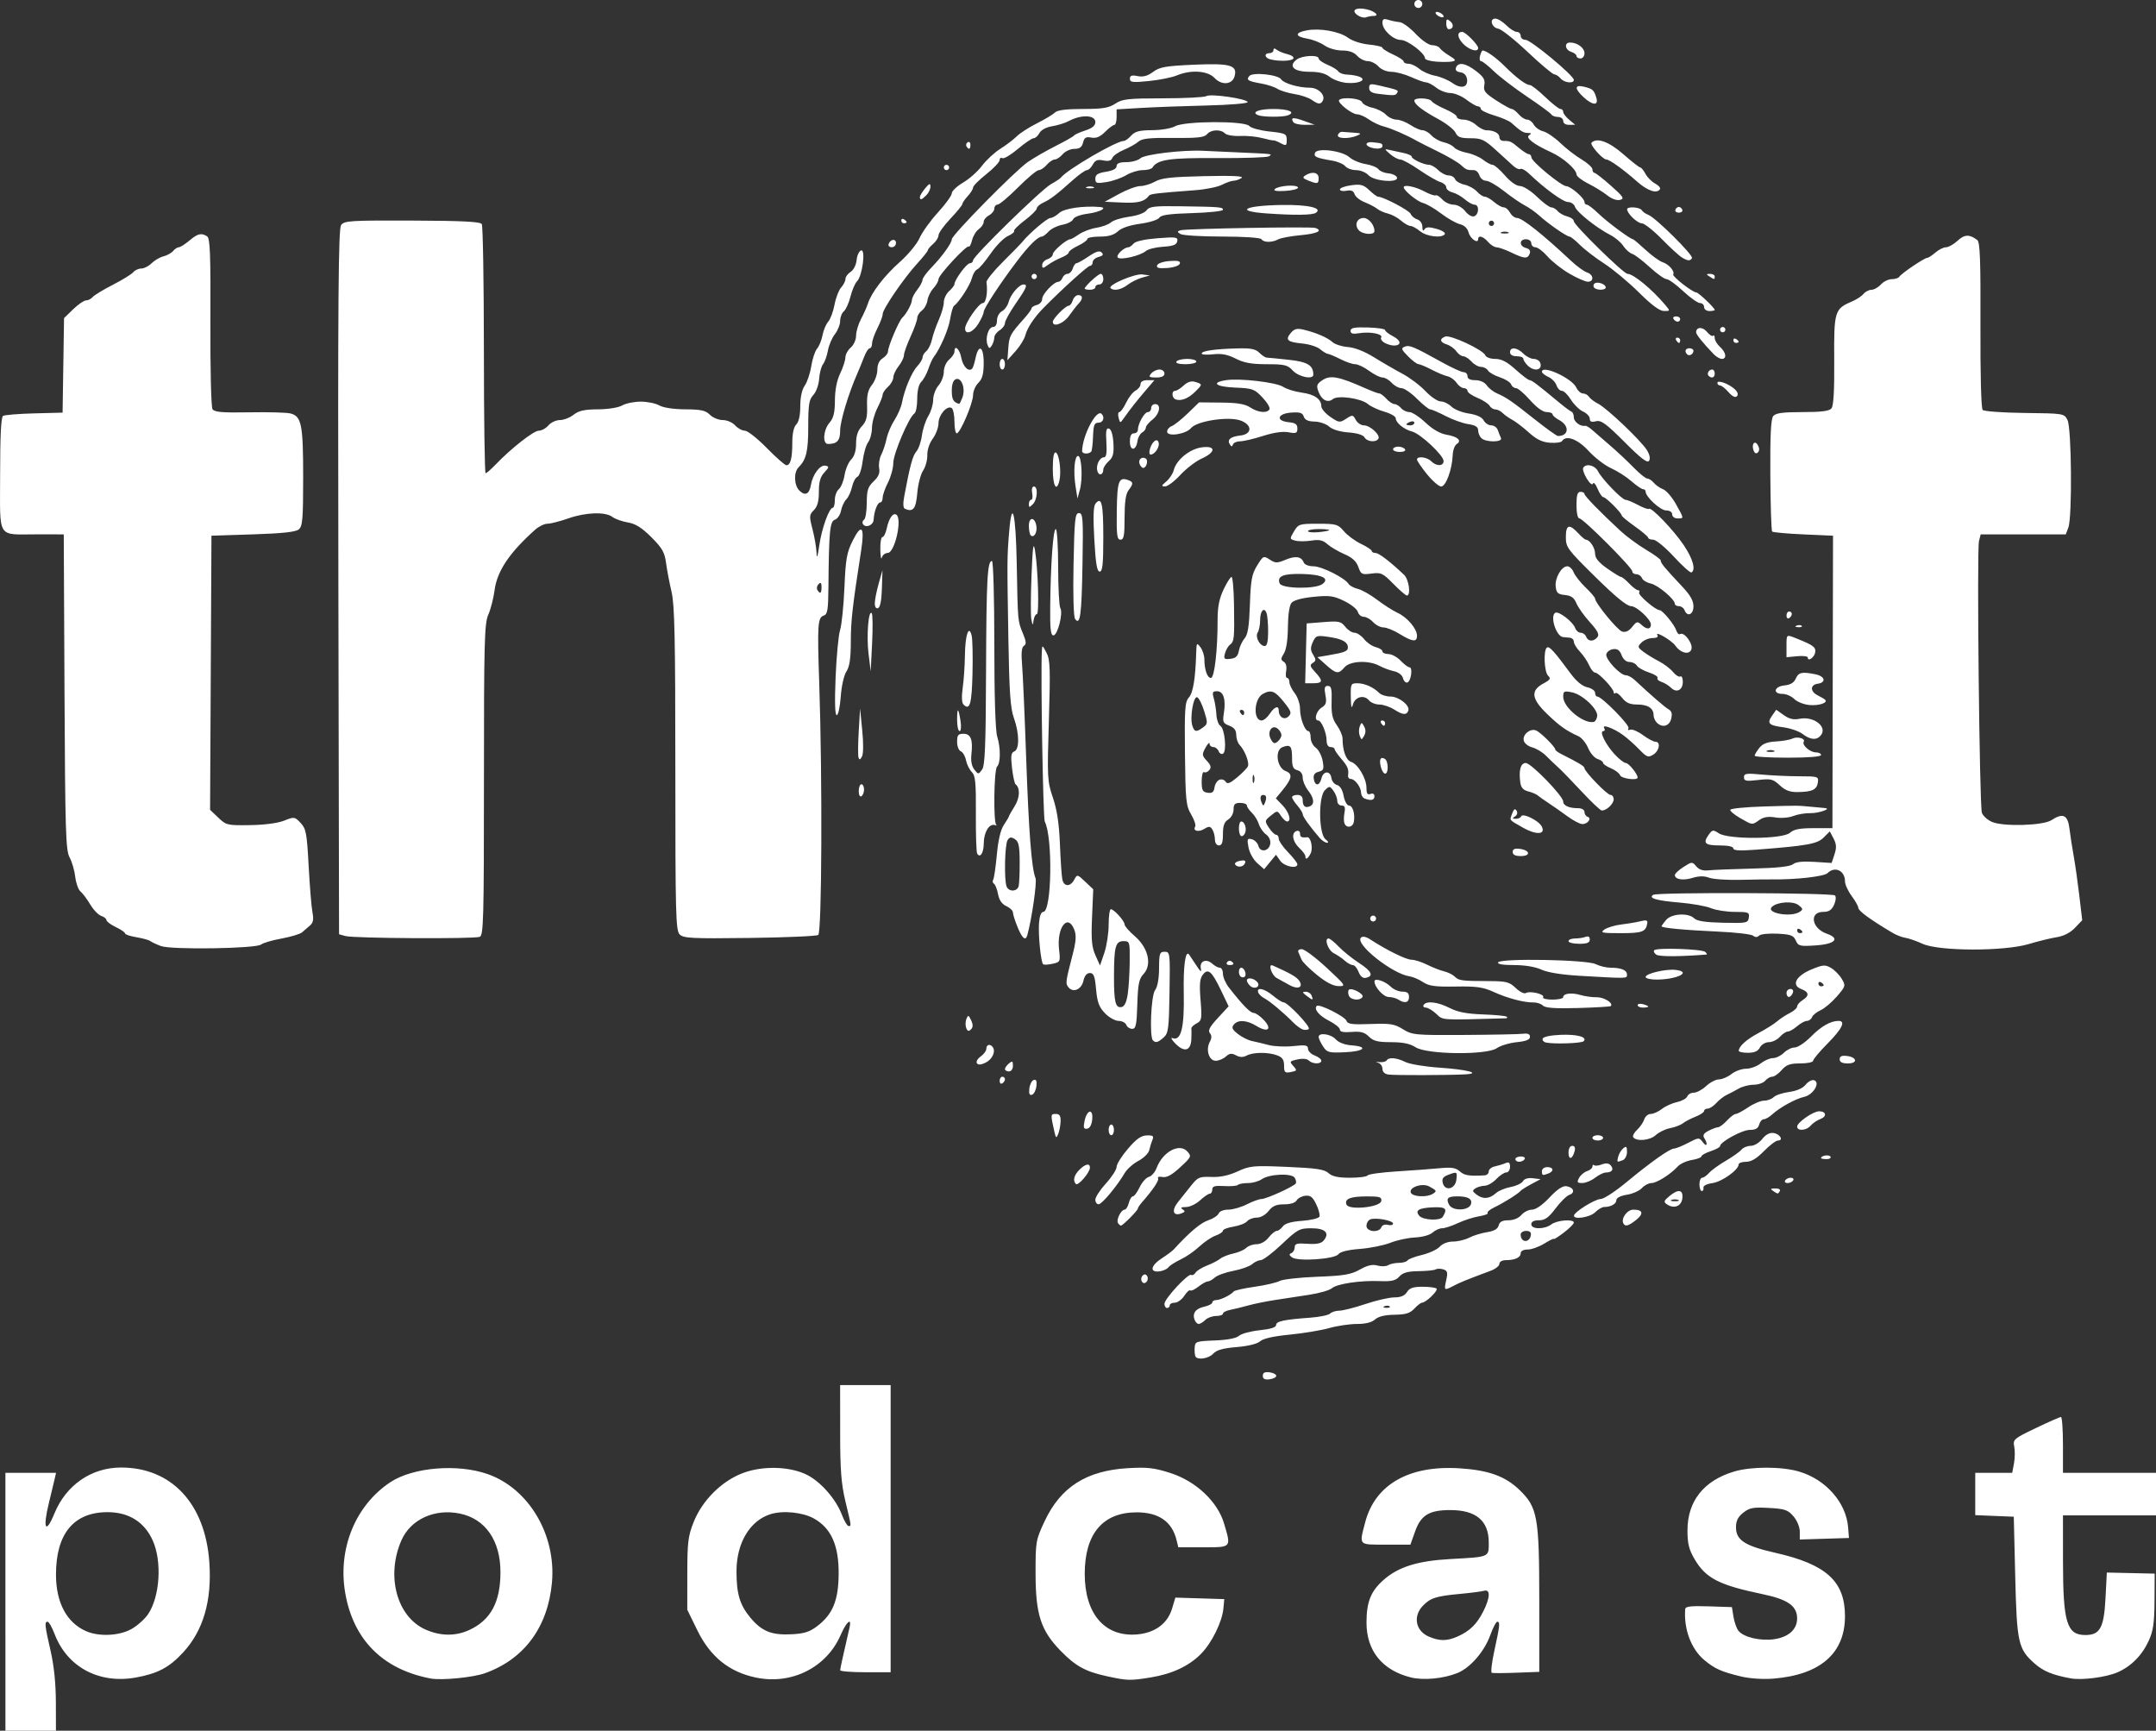 <?xml version="1.0" encoding="UTF-8" standalone="no"?>
<!-- Created with Inkscape (http://www.inkscape.org/) -->

<svg
   version="1.1"
   id="svg1"
   width="811.039"
   height="651"
   viewBox="0 0 811.039 651"
   sodipodi:docname="1200x1200bb-ezgif.com-webp-to-png-converter.png"
   xmlns:inkscape="http://www.inkscape.org/namespaces/inkscape"
   xmlns:sodipodi="http://sodipodi.sourceforge.net/DTD/sodipodi-0.dtd"
   xmlns="http://www.w3.org/2000/svg"
   xmlns:svg="http://www.w3.org/2000/svg">
  <rect x="0" y="0" width="811.039" height="651" fill="#333333" stroke="none"/>
  <defs
     id="defs1" />
  <sodipodi:namedview
     id="namedview1"
     pagecolor="#ffffff"
     bordercolor="#000000"
     borderopacity="0.25"
     inkscape:showpageshadow="2"
     inkscape:pageopacity="0.0"
     inkscape:pagecheckerboard="0"
     inkscape:deskcolor="#d1d1d1" />
  <g
     inkscape:groupmode="layer"
     inkscape:label="Image"
     id="g1"
     transform="translate(-190.075,718.837)">
    <path
       style="fill:#ffffff"
       d="m 192.114,-116.337 v -48.5 h 9.519 9.519 l -0.623,2.75 c -0.343,1.512 -1.251,5.29 -2.019,8.394 -2.446,9.893 -1.281,12.221 2.054,4.102 4.387,-10.683 13.919,-17.246 25.048,-17.246 18.995,0 31.653,13.57 33.208,35.602 1.018,14.421 -2.247,25.692 -9.82,33.908 -5.237,5.682 -9.551,7.979 -17.787,9.472 -13.862,2.514 -25.844,-3.897 -30.61,-16.377 -0.967,-2.533 -2.148,-4.605 -2.623,-4.605 -1.215,0 -1.074,1.36 1.136,11 1.268,5.531 1.958,12.254 1.974,19.25 l 0.026,10.75 h -9.5 -9.5 z m 47.47,10.218 c 2.184,-1.237 4.97,-3.732 6.192,-5.545 4.448,-6.6 5.295,-19.774 1.781,-27.673 -3.088,-6.94 -8.901,-10.644 -16.804,-10.707 -12.881,-0.103 -19.665,8.061 -19.617,23.606 0.032,10.473 4.07,17.992 11.366,21.168 4.888,2.128 12.494,1.75 17.082,-0.849 z m 112.53,18.643 c -17.995,-3.385 -29.155,-14.564 -32.186,-32.241 -2.841,-16.567 3.855,-32.933 17.032,-41.631 8.473,-5.593 25.289,-6.982 36.576,-3.02 15.455,5.424 25.786,22.841 24.174,40.756 -1.514,16.828 -10.49,28.945 -25.315,34.176 -4.493,1.585 -16.239,2.72 -20.281,1.96 z m 14.5,-18.251 c 8.066,-3.723 11.722,-10.508 11.722,-21.754 0,-11.878 -5.649,-20.033 -15.261,-22.031 -9.495,-1.974 -18.538,2.164 -21.997,10.067 -5.86,13.386 -1.722,28.744 9.036,33.538 5.626,2.507 11.324,2.569 16.5,0.18 z m 107.826,17.896 c -10.112,-2.121 -17.192,-7.842 -22.081,-17.843 l -3.745,-7.662 0.007,-13.5 c 0.006,-11.869 0.295,-14.225 2.391,-19.5 3.246,-8.172 10.604,-15.473 18.602,-18.458 7.537,-2.813 17.796,-2.488 24.143,0.765 5.127,2.628 10.77,9.087 12.968,14.843 0.914,2.392 2.05,4.349 2.525,4.349 1.123,0 1.175,0.423 -1.129,-9.187 -1.602,-6.681 -1.994,-11.8 -2,-26.063 l -0.007,-17.75 h 9.5 9.5 v 54 54 h -9.5 c -5.225,0 -9.493,-0.338 -9.485,-0.75 0.013,-0.64 0.905,-4.715 3.505,-16 0.935,-4.058 -1.099,-2.355 -3.353,2.808 -5.319,12.181 -18.447,18.757 -31.84,15.948 z m 23.063,-19.353 c 5.845,-4.458 7.989,-9.689 8.055,-19.652 0.071,-10.714 -2.809,-17.178 -9.271,-20.807 -4.215,-2.367 -11.63,-3.119 -16.335,-1.657 -7.782,2.418 -12.816,10.844 -12.823,21.464 -0.005,8.464 1.227,12.631 5.136,17.371 4.293,5.204 8,6.726 15.478,6.355 4.867,-0.242 6.877,-0.875 9.759,-3.073 z m 108.979,18.855 c -8.138,-1.77 -11.789,-3.779 -17.474,-9.615 -7.386,-7.583 -9.351,-13.637 -9.375,-28.892 -0.019,-12.154 0.074,-12.701 3.392,-19.78 6.034,-12.876 15.716,-19.055 31.303,-19.978 7.319,-0.433 9.882,-0.143 16,1.814 9.588,3.066 17.753,10.73 20.196,18.956 2.736,9.214 2.933,8.987 -7.803,8.987 h -9.392 l -0.676,-2.75 c -1.703,-6.925 -6.704,-10.393 -14.99,-10.393 -12.739,0 -19.539,8.054 -19.539,23.143 0,15.046 7.528,23.783 19.626,22.78 6.773,-0.562 11.531,-4.06 13.229,-9.726 l 1.237,-4.127 9.199,0.287 9.199,0.287 -0.324,3.5 c -0.47,5.073 -4.355,12.951 -8.427,17.089 -4.502,4.574 -10.879,7.564 -18.912,8.868 -7.74,1.256 -8.756,1.228 -16.469,-0.449 z m 114.349,0.448 c -10.783,-2.675 -16.724,-10.024 -16.712,-20.674 0.009,-7.747 1.632,-11.793 6.422,-16.009 5.601,-4.93 12.797,-7.171 25.225,-7.857 14.792,-0.816 14.347,-0.624 14.347,-6.212 0,-8.194 -4.764,-12.203 -14.5,-12.203 -7.887,0 -11.029,1.906 -13.196,8.005 l -1.774,4.995 h -9.265 c -10.445,0 -10.048,0.427 -7.758,-8.366 3.708,-14.237 16.462,-21.547 35.493,-20.342 10.888,0.689 17.179,2.95 22.523,8.095 6.842,6.587 7.477,10.133 7.477,41.721 v 26.745 l -8.523,0.323 c -4.688,0.178 -8.888,0.199 -9.333,0.046 -0.445,-0.153 0.004,-3.978 0.999,-8.5 2.049,-9.31 2.187,-10.722 1.054,-10.722 -0.441,0 -1.594,2.201 -2.562,4.892 -2.286,6.358 -7.582,12.469 -12.515,14.443 -5.198,2.08 -12.727,2.781 -17.404,1.621 z m 17.565,-15.402 c 4.582,-2.058 7.184,-4.587 9.605,-9.334 2.654,-5.202 2.808,-8.553 0.363,-7.86 -0.963,0.273 -5.125,0.808 -9.25,1.191 -8.849,0.82 -11.093,1.559 -13.904,4.576 -3.658,3.926 -2.571,9.323 2.304,11.445 4.045,1.761 6.934,1.756 10.882,-0.018 z m 106.718,15.061 c -7.437,-1.767 -10.021,-2.921 -13.959,-6.234 -4.933,-4.151 -7.733,-11.664 -7.143,-19.17 0.076,-0.97 2.264,-1.217 8.837,-1 l 8.735,0.289 0.599,3.698 c 0.329,2.034 1.177,4.394 1.883,5.245 2.016,2.429 8.33,3.892 13.469,3.121 5.41,-0.811 8.578,-3.691 8.578,-7.798 0,-4.705 -3.491,-7.158 -13.008,-9.142 -16.397,-3.418 -21.352,-5.968 -25.562,-13.153 -2.132,-3.639 -2.68,-5.85 -2.68,-10.817 0,-11.026 6.142,-18.763 17.595,-22.164 6.473,-1.922 17.893,-1.906 24.429,0.035 10.053,2.986 17.677,11.672 18.409,20.974 l 0.314,4 -9.249,0.288 -9.249,0.288 v -2.982 c 0,-1.699 -1.024,-4.172 -2.379,-5.748 -2.085,-2.424 -3.229,-2.814 -9.25,-3.151 -5.887,-0.33 -7.264,-0.075 -9.621,1.783 -2.023,1.595 -2.75,3.055 -2.75,5.523 0,4.812 3.365,6.987 14.811,9.575 19.174,4.336 26.189,10.724 26.189,23.85 0,13.973 -9.311,22.069 -27,23.479 -3.781,0.301 -8.8,-0.028 -12,-0.789 z m 124,0.701 c -6.749,-1.214 -10.33,-2.667 -13.56,-5.504 -6.287,-5.52 -6.792,-7.76 -7.397,-32.813 l -0.543,-22.5 -7.25,-0.294 -7.25,-0.294 v -7.956 -7.956 h 6.955 6.955 l 0.663,-3.535 c 0.365,-1.944 0.411,-4.799 0.102,-6.343 -0.537,-2.687 -0.187,-2.987 8.132,-6.969 4.782,-2.288 9.031,-4.159 9.444,-4.157 0.412,0.002 0.75,4.729 0.75,10.504 v 10.5 h 17.5 17.5 v 8 8 h -17.5 -17.5 l 0.01,17.25 c 0.01,23.057 1.43,27.75 8.411,27.75 5.52,0 7.006,-2.715 7.583,-13.855 l 0.5,-9.645 9,0.203 9,0.203 -0.062,10.297 c -0.049,8.133 -0.491,11.242 -2.103,14.797 -2.542,5.605 -6.638,9.772 -11.834,12.038 -4.235,1.847 -13.32,3.03 -17.5,2.278 z M 665.114,-201.337 c 0,-1.164 0.727,-1.542 2.531,-1.316 1.392,0.174 2.531,0.766 2.531,1.316 0,0.55 -1.139,1.142 -2.531,1.316 -1.804,0.226 -2.531,-0.153 -2.531,-1.316 z m -25.329,-7.25 c -0.246,-0.412 -0.385,-1.875 -0.309,-3.25 0.132,-2.403 0.428,-2.512 7.612,-2.798 4.756,-0.19 8.057,-0.825 9.076,-1.747 0.88,-0.797 4.379,-1.739 7.775,-2.094 4.101,-0.429 6.174,-1.086 6.174,-1.958 0,-1.415 2.901,-2.039 12.866,-2.768 3.501,-0.256 6.854,-0.954 7.45,-1.55 0.596,-0.596 2.152,-1.084 3.458,-1.084 1.306,0 5.725,-1.125 9.821,-2.5 4.096,-1.375 9.009,-2.5 10.918,-2.5 2.387,0 3.86,-0.624 4.719,-2 0.955,-1.528 2.332,-2 5.842,-2 2.526,0 4.905,0.312 5.287,0.694 0.712,0.712 -4.03,5.306 -5.478,5.306 -0.443,0 -1.738,1.001 -2.877,2.224 -1.624,1.743 -3.245,2.242 -7.497,2.307 -3.6,0.055 -6.055,0.653 -7.296,1.776 -1.228,1.111 -3.573,1.693 -6.824,1.693 -2.724,0 -7.414,0.696 -10.421,1.548 -3.007,0.851 -9.688,1.959 -14.846,2.461 -6.088,0.593 -9.993,1.47 -11.132,2.501 -1.076,0.974 -4.494,1.817 -8.846,2.182 -5.096,0.427 -7.565,1.117 -8.773,2.452 -1.672,1.848 -5.847,2.538 -6.699,1.107 z m 73.058,-18.854 c -0.332,-0.332 -1.195,-0.368 -1.917,-0.079 -0.798,0.319 -0.561,0.556 0.604,0.604 1.054,0.043 1.645,-0.193 1.312,-0.525 z m -73.368,5.104 c -0.953,-2.484 0.329,-4.273 3.571,-4.985 1.687,-0.371 3.068,-1.088 3.068,-1.594 0,-0.506 0.681,-0.921 1.514,-0.921 1.585,0 5.598,-1.981 6.53,-3.224 0.299,-0.398 3.822,-1.189 7.83,-1.758 4.008,-0.568 8.249,-1.548 9.425,-2.178 1.176,-0.629 7.552,-1.349 14.17,-1.599 10.086,-0.381 12.678,-0.818 16.032,-2.703 2.883,-1.62 4.735,-2.042 6.632,-1.512 1.448,0.405 3.248,0.347 4,-0.13 0.752,-0.477 2.579,-0.874 4.059,-0.882 1.48,-0.008 2.941,-0.42 3.247,-0.915 0.306,-0.495 2.77,-1.431 5.476,-2.08 2.706,-0.649 5.702,-2.044 6.658,-3.1 1.037,-1.146 3.053,-1.92 5.002,-1.92 1.795,0 4.538,-0.66 6.095,-1.466 1.557,-0.806 4.568,-1.736 6.692,-2.066 2.668,-0.415 4.017,-1.198 4.367,-2.534 0.365,-1.397 1.383,-1.934 3.667,-1.934 1.924,0 3.832,-0.783 4.874,-2 0.942,-1.1 2.741,-2 3.997,-2 1.418,0 3.912,-1.73 6.577,-4.561 2.936,-3.12 4.957,-4.463 6.397,-4.25 2.72,0.402 3.397,2.464 1.067,3.251 -0.993,0.335 -3.32,2.623 -5.172,5.085 -2.623,3.487 -4.003,4.475 -6.25,4.475 -1.896,0 -2.883,0.513 -2.883,1.5 0,1.972 4.966,1.993 7.559,0.032 2.108,-1.594 8.441,-2.082 8.441,-0.65 0,0.485 -1.688,2.168 -3.75,3.742 -2.062,1.573 -3.75,2.645 -3.75,2.383 0,-0.263 -1.628,0.529 -3.618,1.758 -1.99,1.23 -4.802,2.236 -6.25,2.236 -1.583,0 -2.632,0.555 -2.632,1.393 0,1.612 -2.13,2.607 -5.582,2.607 -1.388,0 -2.418,0.587 -2.418,1.379 0,0.758 -1.462,1.926 -3.25,2.595 -9.333,3.492 -11.471,4.358 -13.904,5.635 -3.65,1.915 -3.738,1.85 -2.853,-2.076 0.657,-2.915 0.483,-3.563 -1.096,-4.065 -1.033,-0.328 -2.317,-0.325 -2.852,0.006 -0.536,0.331 -3.437,0.631 -6.447,0.667 -4.099,0.049 -5.916,0.555 -7.237,2.015 -1.405,1.552 -2.893,1.903 -7.312,1.721 -7.379,-0.303 -16.178,1.013 -18.1,2.708 -0.854,0.753 -4.679,1.849 -8.5,2.436 -3.821,0.587 -9.648,1.48 -12.948,1.983 -3.3,0.503 -7.8,1.42 -10,2.038 -2.2,0.618 -5.237,1.362 -6.75,1.655 -1.512,0.292 -2.75,0.93 -2.75,1.418 0,0.488 -1.157,0.886 -2.571,0.886 -1.414,0 -3.246,0.675 -4.071,1.5 -0.825,0.825 -1.932,1.5 -2.46,1.5 -0.528,0 -1.219,-0.675 -1.536,-1.5 z m 126.462,-31.833 c 0.218,-1.124 -0.352,-1.667 -1.75,-1.667 -1.14,0 -2.073,0.6 -2.073,1.333 0,3.063 3.239,3.346 3.823,0.334 z m -137.823,25.761 c 0,-1.909 8.954,-11.574 10.078,-10.879 0.439,0.272 1.164,-0.105 1.61,-0.836 0.446,-0.731 2.386,-1.94 4.311,-2.686 1.925,-0.746 4.175,-1.907 5,-2.58 0.825,-0.673 3.05,-1.554 4.943,-1.957 1.894,-0.403 4.063,-1.353 4.821,-2.111 0.758,-0.758 2.519,-1.378 3.913,-1.378 1.513,0 3.328,-1.008 4.501,-2.5 1.082,-1.375 2.447,-2.5 3.034,-2.5 0.587,0 1.619,-0.754 2.293,-1.676 0.837,-1.144 3.154,-1.816 7.298,-2.116 3.339,-0.242 6.272,-0.96 6.516,-1.598 0.244,-0.637 -0.309,-2.723 -1.229,-4.634 -1.318,-2.738 -2.19,-3.417 -4.108,-3.198 -1.339,0.153 -2.805,0.941 -3.258,1.75 -0.504,0.901 -2.327,1.472 -4.701,1.472 -2.945,0 -4.351,0.601 -5.844,2.5 -1.155,1.468 -2.992,2.5 -4.45,2.5 -1.366,0 -2.997,0.619 -3.625,1.375 -0.628,0.756 -2.933,1.662 -5.122,2.012 -2.19,0.35 -3.981,1.037 -3.981,1.527 0,0.49 -1.238,1.323 -2.75,1.851 -1.512,0.528 -4.263,2.375 -6.113,4.104 -1.85,1.729 -5,3.91 -7,4.846 -2,0.936 -4.087,2.274 -4.637,2.974 -0.55,0.7 -2.125,1.394 -3.5,1.542 -3.688,0.397 -3.154,-2.227 1,-4.918 1.925,-1.247 3.95,-2.758 4.5,-3.358 5.919,-6.46 10.105,-10 12.93,-10.932 1.866,-0.616 3.644,-1.773 3.95,-2.572 0.32,-0.833 1.866,-1.452 3.628,-1.452 1.689,0 4.835,-0.9 6.992,-2 2.156,-1.1 4.641,-2 5.522,-2 1.799,0 12.189,-4.723 12.892,-5.861 0.25,-0.404 0.067,-1.361 -0.407,-2.127 -1.118,-1.81 -9.557,-1.44 -12.388,0.543 -1.135,0.795 -3.464,1.446 -5.175,1.446 -1.711,0 -3.425,0.315 -3.81,0.699 -0.385,0.385 -2.71,0.576 -5.167,0.424 -3.516,-0.216 -4.467,0.061 -4.467,1.301 0,0.867 -0.427,1.576 -0.948,1.576 -0.522,0 -2.162,1.125 -3.646,2.5 -1.484,1.375 -3.869,2.507 -5.302,2.515 -1.807,0.011 -2.196,0.274 -1.27,0.861 1.055,0.669 0.967,0.986 -0.417,1.517 -3.16,1.213 -3.859,-1.069 -1.306,-4.262 1.314,-1.644 3.581,-4.484 5.037,-6.312 2.405,-3.02 3.09,-3.304 7.5,-3.118 3.285,0.139 6.472,-0.535 9.863,-2.083 4.689,-2.142 5.885,-2.251 18.648,-1.703 11.024,0.473 14.008,0.92 15.568,2.335 1.396,1.265 3.624,1.75 8.043,1.75 3.362,0 6.354,-0.391 6.649,-0.868 0.295,-0.477 5.159,-1.155 10.809,-1.507 5.65,-0.351 12.906,-0.889 16.125,-1.195 4.701,-0.447 6.231,-0.213 7.78,1.188 1.698,1.537 3.535,1.825 9.368,1.472 0.825,-0.05 1.5,-0.713 1.5,-1.474 0,-0.761 1.012,-1.603 2.25,-1.871 1.238,-0.268 3.038,-0.819 4,-1.224 1.346,-0.566 1.75,-0.249 1.75,1.371 0,1.159 -0.628,2.107 -1.395,2.107 -0.767,0 -2.455,1.117 -3.75,2.483 -1.295,1.365 -3.255,2.497 -4.355,2.515 -1.1,0.018 -2.673,0.458 -3.495,0.978 -1.282,0.811 -1.211,1.156 0.5,2.426 2.386,1.771 4.764,1.566 7.201,-0.622 0.987,-0.886 3.488,-1.925 5.559,-2.309 2.07,-0.384 4.134,-1.359 4.586,-2.167 0.512,-0.916 1.919,-1.338 3.736,-1.122 l 2.914,0.346 -3.5,1.876 c -1.925,1.032 -3.725,2.161 -4,2.509 -0.824,1.045 -6.276,4.48 -9.766,6.154 -1.797,0.862 -2.988,1.845 -2.648,2.186 0.34,0.34 -1.115,0.901 -3.234,1.246 -2.119,0.345 -5.701,1.499 -7.962,2.564 -2.26,1.065 -4.925,1.937 -5.921,1.937 -0.996,0 -2.618,0.73 -3.604,1.622 -1.027,0.929 -3.837,1.714 -6.579,1.837 -2.632,0.118 -6.811,1.017 -9.286,1.996 -2.475,0.98 -7.65,2.021 -11.5,2.315 -4.468,0.341 -7.387,1.062 -8.069,1.994 -1.361,1.859 -15.241,2.808 -17.431,1.191 -1.131,-0.834 -1.192,-1.232 -0.25,-1.614 0.688,-0.279 1.25,-1.257 1.249,-2.174 -5.1e-4,-1.371 0.853,-1.607 4.808,-1.333 3.462,0.24 5.174,-0.106 6.112,-1.237 2.348,-2.829 0.564,-4.596 -4.639,-4.595 -4.472,10e-4 -5.192,0.39 -11.121,6 -3.487,3.299 -7.052,5.998 -7.921,5.998 -0.87,0 -2.323,0.671 -3.23,1.492 -0.907,0.82 -4.061,1.949 -7.009,2.508 -2.949,0.559 -6.103,1.688 -7.009,2.508 -0.907,0.82 -2.115,1.492 -2.685,1.492 -0.57,0 -2.162,0.885 -3.537,1.967 -1.376,1.082 -2.75,1.718 -3.055,1.413 -0.305,-0.305 -1.317,0.61 -2.249,2.033 -0.932,1.423 -2.543,2.587 -3.58,2.587 -1.037,0 -1.885,0.45 -1.885,1 0,0.55 -0.45,1 -1,1 -0.55,0 -1,-0.707 -1,-1.572 z m 81.596,-28.817 c 0.308,-0.803 1.35,-1.176 2.469,-0.883 1.064,0.278 1.935,0.062 1.935,-0.48 0,-1.173 -6.497,-2.378 -8.558,-1.587 -0.793,0.304 -1.442,1.405 -1.442,2.446 0,2.276 4.752,2.704 5.596,0.504 z m 23.07,-3.866 c 1.953,-3.127 1.204,-3.838 -3.801,-3.61 -5.234,0.239 -6.699,1.159 -5.032,3.158 1.381,1.658 7.872,1.989 8.833,0.451 z m -23.095,-5.995 c 0.215,-1.492 -0.583,-1.748 -5.409,-1.735 -6.256,0.017 -8.509,0.916 -7.685,3.065 0.86,2.242 12.753,1.034 13.094,-1.33 z m 33.755,1.115 c 0.509,-1.948 -1.167,-2.865 -5.24,-2.865 -3.515,0 -4.267,0.792 -3,3.159 1.335,2.495 7.569,2.272 8.24,-0.295 z m -14.354,-3.825 c 1.598,-1.011 1.489,-1.228 -1.395,-2.779 -2.568,-1.381 -7.67,0.33 -6.908,2.316 0.616,1.605 6.02,1.906 8.303,0.462 z m 8.845,-5.289 c 0.355,-3.083 0.289,-3.121 -3.172,-1.805 -1.879,0.715 -2.351,1.459 -1.935,3.052 0.84,3.213 4.702,2.27 5.107,-1.248 z m -118.316,38.25 c -0.399,-0.646 -0.276,-1.624 0.274,-2.174 0.667,-0.667 1.242,-0.609 1.726,0.174 0.399,0.646 0.276,1.624 -0.274,2.174 -0.667,0.667 -1.242,0.609 -1.726,-0.174 z m -8.987,-21.979 c -0.733,-1.186 1.179,-5.021 2.503,-5.021 0.52,0 1.228,-1.125 1.573,-2.5 0.345,-1.375 1.036,-2.5 1.535,-2.5 0.499,0 1.642,-1.54 2.54,-3.422 0.898,-1.882 2.46,-3.639 3.472,-3.903 1.012,-0.265 2.321,-1.762 2.908,-3.328 2.3,-6.128 8.586,-9.518 11.559,-6.233 1.644,1.816 1.529,2.071 -2.686,5.962 -3.112,2.873 -5.056,3.94 -6.63,3.639 -1.225,-0.234 -1.984,-0.032 -1.686,0.45 0.487,0.789 -1.834,4.266 -6.065,9.085 -0.845,0.963 -1.537,2.01 -1.537,2.327 0,0.717 -5.654,6.423 -6.364,6.423 -0.285,0 -0.79,-0.441 -1.123,-0.979 z m 190.164,0.229 c -1.078,-1.831 1.353,-5.25 3.732,-5.25 3.605,0 3.985,1.545 0.966,3.92 -2.811,2.211 -3.984,2.543 -4.698,1.33 z m -18.638,-3 c 0.069,-1.355 7.943,-6.25 10.054,-6.25 1.136,0 5.461,-2.812 9.611,-6.25 9.261,-7.671 16.396,-12.714 18.017,-12.735 0.671,-0.008 3.055,-0.972 5.298,-2.141 3.973,-2.071 4.115,-2.077 5.499,-0.25 1.554,2.052 2.009,0.754 0.546,-1.558 -0.661,-1.045 -0.22,-1.79 1.63,-2.75 1.395,-0.724 2.996,-1.316 3.558,-1.316 0.562,0 2.064,-1.125 3.338,-2.5 1.274,-1.375 2.768,-2.5 3.32,-2.5 0.552,0 2.661,-1.125 4.687,-2.5 2.026,-1.375 4.714,-2.5 5.973,-2.5 1.259,0 2.891,-0.602 3.626,-1.337 0.735,-0.735 3.35,-1.607 5.811,-1.937 2.864,-0.384 5.107,-1.381 6.232,-2.771 0.967,-1.194 2.404,-1.923 3.193,-1.62 2.385,0.915 -0.403,5.491 -3.804,6.243 -3.233,0.715 -9.145,3.972 -12.065,6.647 -1.066,0.977 -2.476,1.776 -3.133,1.776 -0.657,0 -1.43,0.9 -1.718,2 -0.377,1.44 -1.364,2 -3.527,2 -2.867,0 -11.183,4.536 -11.183,6.1 0,0.41 -1.575,1.265 -3.5,1.9 -1.925,0.635 -3.5,1.511 -3.5,1.947 0,0.435 -1.616,1.054 -3.591,1.374 -1.975,0.321 -4.338,1.392 -5.252,2.381 -2.794,3.025 -7.972,6.298 -9.961,6.298 -1.037,0 -2.651,0.846 -3.586,1.88 -0.936,1.034 -3.48,2.164 -5.655,2.512 -2.392,0.382 -3.954,1.178 -3.954,2.013 0,1.42 -2.075,2.595 -4.582,2.595 -0.78,0 -2.318,0.9 -3.418,2 -1.896,1.896 -8.044,2.861 -7.962,1.25 z m 34.962,-4.265 c -1.283,-0.878 -1.158,-1.313 0.861,-3.006 3.42,-2.868 5.34,-2.569 4.956,0.77 -0.344,2.989 -3.142,4.065 -5.816,2.235 z m 4.25,-1.648 c -0.688,-0.277 -1.812,-0.277 -2.5,0 -0.688,0.277 -0.125,0.504 1.25,0.504 1.375,0 1.938,-0.227 1.25,-0.504 z m -219.25,-0.088 c 0,-0.963 1.8,-3.72 4,-6.126 2.2,-2.407 4,-5.202 4,-6.213 0,-1.01 1.913,-4.07 4.25,-6.8 3.185,-3.72 4.966,-4.982 7.107,-5.037 2.347,-0.06 2.726,0.239 2.121,1.676 -0.405,0.963 -0.944,2.705 -1.199,3.873 -0.255,1.167 -2.075,2.971 -4.045,4.008 -1.97,1.037 -4.291,3.09 -5.158,4.561 -2.953,5.01 -8.573,11.746 -9.827,11.777 -0.688,0.017 -1.25,-0.757 -1.25,-1.72 z m 255,-3.25 c -1.207,-0.78 -1.049,-0.972 0.809,-0.985 1.288,-0.009 2.036,0.427 1.691,0.985 -0.743,1.202 -0.639,1.202 -2.5,0 z m -27.75,-2.5 c 0,-1.375 0.453,-2.5 1.008,-2.5 0.554,0 1.735,-0.824 2.625,-1.831 0.89,-1.007 3.717,-3.052 6.282,-4.545 2.566,-1.493 5.208,-3.369 5.872,-4.169 0.664,-0.8 2.245,-1.455 3.512,-1.455 1.286,0 3.201,-1.139 4.331,-2.576 1.325,-1.684 2.794,-2.463 4.244,-2.25 2.432,0.357 3.884,2.826 1.661,2.826 -0.759,0 -3.138,1.8 -5.286,4 -2.717,2.782 -4.757,4 -6.703,4 -1.538,0 -2.797,0.447 -2.797,0.992 0,2.037 -6.283,6.525 -9.828,7.021 -2.184,0.306 -3.571,1.015 -3.422,1.75 0.138,0.68 -0.144,1.236 -0.625,1.236 -0.481,0 -0.875,-1.125 -0.875,-2.5 z m -234.558,-0.141 c -1.24,-1.24 -0.733,-3.318 1.308,-5.359 2.269,-2.269 4.017,-2.6 3.964,-0.75 -0.052,1.82 -4.457,6.924 -5.272,6.109 z m 189.272,-2.291 c 0.569,-1.063 1.935,-2.218 3.035,-2.567 1.101,-0.349 2.001,-1.13 2.001,-1.734 0,-0.605 0.271,-0.828 0.603,-0.496 0.332,0.332 1.647,0.206 2.923,-0.279 1.6,-0.608 2.651,-0.482 3.389,0.406 1.231,1.483 0.457,2.594 -1.831,2.626 -0.871,0.012 -2.708,0.902 -4.083,1.978 -1.375,1.076 -3.528,1.966 -4.785,1.978 -1.951,0.019 -2.134,-0.261 -1.251,-1.91 z m 77.536,0.932 c 0.34,-0.55 1.293,-1 2.118,-1 0.825,0 1.222,0.45 0.882,1 -0.34,0.55 -1.293,1 -2.118,1 -0.825,0 -1.222,-0.45 -0.882,-1 z m -91.5,-3.5 c 0,-0.833 0.889,-1.5 2,-1.5 2.384,0 2.653,1.536 0.418,2.393 -2.235,0.858 -2.418,0.79 -2.418,-0.893 z m -10,-4.5 c 0,-0.55 0.927,-1 2.059,-1 1.132,0 1.781,0.45 1.441,1 -0.34,0.55 -1.266,1 -2.059,1 -0.793,0 -1.441,-0.45 -1.441,-1 z m 38.702,-0.967 c 0.283,-1.082 1.141,-2.487 1.906,-3.122 1.127,-0.935 1.392,-0.676 1.392,1.36 0,1.383 -0.712,2.789 -1.582,3.122 -2.243,0.861 -2.288,0.825 -1.717,-1.36 z m -18.702,-1.474 c 0,-1.532 0.564,-2.559 1.406,-2.559 0.918,0 1.223,0.7 0.879,2.016 -0.804,3.074 -2.286,3.426 -2.286,0.543 z m 95,2.048 c 0,-0.949 2.993,-1.427 3.527,-0.563 0.325,0.526 -0.336,0.956 -1.468,0.956 -1.132,0 -2.059,-0.177 -2.059,-0.393 z m -86,-7.607 c 0,-0.55 0.9,-1 2,-1 1.1,0 2,0.45 2,1 0,0.55 -0.9,1 -2,1 -1.1,0 -2,-0.45 -2,-1 z m 15.318,-0.295 c -0.292,-0.472 0.382,-1.708 1.498,-2.748 1.116,-1.039 2.319,-2.805 2.674,-3.923 0.355,-1.119 1.454,-2.034 2.443,-2.034 0.989,0 2.871,-0.841 4.183,-1.87 1.312,-1.028 3.878,-2.196 5.702,-2.594 1.825,-0.399 3.56,-1.357 3.857,-2.13 0.297,-0.773 1.411,-1.406 2.476,-1.406 1.065,0 3.15,-1.125 4.633,-2.5 1.483,-1.375 3.653,-2.5 4.821,-2.5 1.169,0 3.27,-0.9 4.668,-2 1.398,-1.1 3.873,-2 5.5,-2 1.627,0 4.102,-0.9 5.5,-2 1.398,-1.1 3.484,-2 4.635,-2 1.151,0 2.992,-0.9 4.092,-2 1.1,-1.1 2.935,-2 4.078,-2 1.143,0 3.889,-1.828 6.101,-4.063 3.89,-3.929 7.402,-5.937 10.385,-5.937 2.798,0 1.364,2.984 -4.065,8.456 -3.025,3.049 -5.5,5.994 -5.5,6.544 0,0.55 -2.169,1 -4.82,1 -3.895,0 -5.237,0.48 -6.993,2.5 -1.196,1.375 -2.797,2.5 -3.558,2.5 -0.761,0 -1.944,0.675 -2.629,1.5 -0.685,0.825 -2.652,1.507 -4.372,1.515 -1.72,0.008 -4.253,0.664 -5.628,1.457 -1.375,0.793 -3.4,1.86 -4.5,2.37 -1.1,0.51 -2.857,1.88 -3.905,3.043 -1.048,1.163 -2.51,2.115 -3.25,2.115 -0.74,0 -1.345,0.395 -1.345,0.879 0,0.483 -1.462,1.457 -3.25,2.165 -1.788,0.707 -3.925,1.825 -4.75,2.484 -0.825,0.659 -2.971,1.475 -4.769,1.814 -1.798,0.339 -4.246,1.526 -5.44,2.639 -2.168,2.02 -7.396,2.467 -8.473,0.725 z m -217.763,-2.205 c -1.427,-6.343 -1.414,-6.5 0.539,-6.5 1.43,0 1.889,0.687 1.836,2.75 -0.039,1.512 -0.437,3.65 -0.885,4.75 -0.73,1.792 -0.885,1.688 -1.49,-1 z m 20.446,-0.5 c 0,-1.1 0.45,-2 1,-2 0.55,0 1,0.9 1,2 0,1.1 -0.45,2 -1,2 -0.55,0 -1,-0.9 -1,-2 z m -9.075,-3.286 c 0.891,-4.355 3.314,-4.909 2.897,-0.661 -0.203,2.068 -0.909,3.352 -1.922,3.497 -1.281,0.183 -1.476,-0.383 -0.974,-2.836 z m 268.082,2.036 c 0.008,-1.55 6.032,-5.75 8.246,-5.75 2.691,0 3.036,1.94 0.516,2.898 -1.293,0.492 -2.95,1.616 -3.683,2.498 -1.576,1.899 -5.089,2.144 -5.08,0.354 z m -288.834,-14.314 c 0.18,-1.53 0.924,-2.978 1.654,-3.218 0.935,-0.307 1.23,0.385 1,2.346 -0.18,1.53 -0.924,2.978 -1.654,3.218 -0.935,0.307 -1.23,-0.385 -1,-2.346 z m -11.173,-2.877 c 0,-0.857 0.45,-1.559 1,-1.559 0.55,0 1,0.423 1,0.941 0,0.518 -0.45,1.219 -1,1.559 -0.55,0.34 -1,-0.084 -1,-0.941 z m 146.25,-2.379 c -1.413,-0.201 -2.25,-1.012 -2.25,-2.18 0,-1.023 -0.787,-2.055 -1.75,-2.293 -0.963,-0.238 -0.727,-0.329 0.524,-0.204 1.251,0.126 2.515,-0.161 2.809,-0.638 0.802,-1.297 3.748,-1.047 7.045,0.599 1.615,0.805 7.421,1.765 12.904,2.133 10.361,0.695 15.973,2.189 9.468,2.521 -6.63,0.338 -26.504,0.382 -28.75,0.063 z m -39.25,-3.344 c 0,-2.178 -0.629,-3.125 -2.565,-3.861 -3.352,-1.274 -9.063,-1.245 -11.501,0.06 -1.354,0.725 -2.559,0.701 -4.017,-0.08 -1.639,-0.877 -2.455,-0.778 -3.829,0.465 -0.96,0.869 -2.674,1.58 -3.808,1.58 -2.526,0 -3.824,-4.114 -2.234,-7.084 0.772,-1.443 0.782,-2.419 0.032,-3.322 -0.792,-0.955 -0.032,-2.393 2.999,-5.677 l 4.061,-4.398 -2.777,-5.809 c -3.537,-7.401 -4.932,-8.634 -6.91,-6.108 -1.158,1.479 -1.351,3.59 -0.872,9.562 0.567,7.076 0.454,7.749 -1.473,8.78 -1.148,0.614 -2.038,1.441 -1.978,1.837 0.06,0.396 0.055,2.197 -0.01,4.002 -0.161,4.475 -2.587,5.212 -5.955,1.81 -1.465,-1.479 -1.96,-2.427 -1.101,-2.105 3.181,1.19 4.455,-3.94 4.199,-16.901 -0.204,-10.323 0.619,-16.316 1.999,-14.555 0.203,0.259 1.391,2.046 2.64,3.971 1.601,2.467 2.131,2.855 1.796,1.315 -0.607,-2.791 1.991,-3.908 4.277,-1.839 0.926,0.838 2.211,1.524 2.855,1.524 0.644,0 1.171,1.027 1.171,2.283 0,1.256 1.012,3.582 2.25,5.169 5.102,6.544 8.032,9.548 9.313,9.548 0.746,0 2.486,1.219 3.868,2.709 3.207,3.458 1.466,4.809 -2.825,2.193 -3.682,-2.245 -6.917,-2.437 -8.521,-0.504 -0.919,1.108 -0.6,1.839 1.54,3.522 1.485,1.168 3.865,2.36 5.288,2.648 1.423,0.288 4.266,0.969 6.318,1.512 2.052,0.544 6.214,0.721 9.25,0.393 4.624,-0.499 5.52,-0.339 5.52,0.991 0,0.873 1.125,2.014 2.5,2.537 1.375,0.523 2.5,1.412 2.5,1.975 0,1.365 -3.313,1.311 -4.701,-0.076 -0.662,-0.662 -2.366,-0.823 -4.269,-0.405 -2.965,0.651 -3.065,0.81 -1.557,2.477 1.502,1.659 1.438,1.814 -0.931,2.267 -2.248,0.43 -2.542,0.152 -2.542,-2.4 z m -105,1.286 c 0,-0.483 0.675,-1.438 1.5,-2.122 1.253,-1.04 1.5,-0.896 1.5,0.878 0,1.22 -0.638,2.122 -1.5,2.122 -0.825,0 -1.5,-0.395 -1.5,-0.878 z m -10.573,-2.24 c -0.354,-0.573 0.305,-1.707 1.464,-2.519 1.16,-0.812 2.108,-2.126 2.108,-2.92 0,-1.657 1.581,-1.931 2.506,-0.434 1.067,1.726 -0.433,4.637 -2.989,5.802 -1.682,0.767 -2.646,0.789 -3.089,0.072 z m 324.573,-1.449 c 0,-1.11 0.779,-1.474 2.673,-1.25 3.893,0.461 4.236,2.816 0.41,2.816 -2.132,0 -3.083,-0.483 -3.083,-1.566 z m -194.357,-4.856 c -0.904,-1.379 -1.643,-2.973 -1.643,-3.542 0,-1.781 4.605,-1.13 6.453,0.913 1.079,1.192 3.371,2.065 5.905,2.25 6.533,0.477 4.828,2.272 -2.465,2.595 -6.105,0.27 -6.732,0.102 -8.25,-2.215 z m 34.857,0.355 c -2.136,-1.368 -4.799,-1.923 -9.25,-1.927 -5.005,-0.004 -6.667,-0.422 -8.343,-2.099 -1.636,-1.636 -3.056,-2.017 -6.5,-1.743 -3.023,0.24 -4.407,-0.038 -4.407,-0.886 0,-0.68 -1.822,-2.166 -4.049,-3.302 -3.827,-1.952 -5.86,-4.4 -4.655,-5.605 0.903,-0.903 10.692,4.017 11.201,5.629 0.383,1.214 2.1,1.439 9.001,1.177 7.463,-0.283 8.987,-0.04 12.212,1.954 3.527,2.18 4.527,2.272 23.237,2.157 10.754,-0.067 20.677,-0.271 22.052,-0.454 1.704,-0.227 2.5,0.145 2.5,1.167 0,1.065 -1.449,1.648 -5,2.01 -2.75,0.28 -6.113,1.293 -7.473,2.25 -3.77,2.653 -26.25,2.412 -30.527,-0.328 z m 121.532,1.318 c 0.074,-1.742 2.894,-4.267 7.506,-6.719 2.711,-1.441 5.836,-3.408 6.945,-4.371 1.109,-0.963 3.254,-2.369 4.767,-3.124 1.512,-0.755 2.75,-1.864 2.75,-2.464 0,-0.6 0.9,-1.653 2,-2.34 2.68,-1.674 2.52,-3.084 -0.48,-4.224 -3.827,-1.455 -1.938,-4.982 3.966,-7.405 4.251,-1.744 5.054,-1.804 7.24,-0.532 1.352,0.786 3.175,2.633 4.051,4.103 1.543,2.589 1.485,2.798 -1.842,6.644 -1.889,2.184 -4.64,4.51 -6.113,5.168 -1.473,0.659 -2.921,1.831 -3.219,2.606 -0.297,0.775 -1.161,1.408 -1.919,1.408 -0.758,0 -2.416,0.9 -3.684,2 -1.268,1.1 -2.842,2 -3.498,2 -0.656,0 -2.006,0.9 -3.002,2 -0.995,1.1 -2.849,2 -4.12,2 -1.286,0 -2.784,0.886 -3.38,2 -0.754,1.409 -2.094,2 -4.535,2 -1.906,0 -3.451,-0.338 -3.433,-0.75 z m 31.968,-24.691 c 0,-0.243 -0.45,-0.719 -1,-1.059 -0.55,-0.34 -1,-0.141 -1,0.441 0,0.582 0.45,1.059 1,1.059 0.55,0 1,-0.198 1,-0.441 z m -104.378,21.607 c -0.953,-0.184 -1.559,-0.859 -1.347,-1.5 0.227,-0.689 3.013,-1.272 6.805,-1.424 6.23,-0.25 10.158,0.853 8.597,2.415 -0.769,0.769 -10.818,1.133 -14.055,0.509 z m -147.955,-0.833 c -1.37,-1.37 -0.711,-16.892 0.802,-18.892 0.917,-1.212 1.48,-4.288 1.5,-8.191 0.029,-5.646 0.232,-6.25 2.105,-6.25 2.017,0 2.066,0.41 1.83,15.25 -0.22,13.777 -0.435,15.419 -2.226,17 -2.145,1.893 -2.976,2.118 -4.01,1.083 z m -70.241,-4.666 c -0.352,-0.917 -0.319,-2.455 0.073,-3.417 0.636,-1.561 0.827,-1.503 1.774,0.533 0.764,1.644 0.744,2.6 -0.073,3.417 -0.846,0.846 -1.297,0.711 -1.774,-0.533 z m 126.574,0.556 c -0.825,-0.29 -2.424,-1.471 -3.554,-2.625 -3.495,-3.57 -8.844,-8.05 -10.862,-9.098 -1.059,-0.55 -2.112,-1.562 -2.338,-2.25 -0.691,-2.096 2.427,-1.397 5.572,1.25 1.634,1.375 3.409,2.5 3.945,2.5 1.587,0 10.376,9.268 9.521,10.041 -0.431,0.39 -1.459,0.472 -2.284,0.182 z m -66.362,-1.723 c -0.317,-0.825 -1.631,-1.5 -2.92,-1.5 -1.289,0 -3.592,-1.302 -5.117,-2.894 -2.21,-2.307 -2.885,-4.132 -3.326,-9 -0.452,-4.983 -0.881,-6.106 -2.335,-6.106 -1.153,0 -2.006,1.023 -2.418,2.898 -0.716,3.261 -3.823,4.649 -5.603,2.504 -1.212,-1.46 -1.148,-1.964 1.552,-12.403 1.276,-4.931 1.428,-7.164 0.63,-9.25 -2.446,-6.397 -6.701,-0.895 -5.747,7.433 0.522,4.556 0.455,4.701 -2.48,5.345 -1.659,0.364 -3.242,0.437 -3.519,0.16 -0.857,-0.857 -1.871,-10.97 -1.547,-15.438 0.193,-2.669 0.792,-4.25 1.611,-4.25 3.176,0 3.629,-27.987 0.55,-34 -0.632,-1.234 -1.561,-55.552 -1.094,-64 0.137,-2.488 0.146,-2.486 1.735,0.5 1.389,2.61 1.507,5.93 0.908,25.527 -0.659,21.554 -0.593,22.806 1.512,29 1.551,4.563 2.331,9.72 2.643,17.473 0.243,6.05 0.65,12.012 0.905,13.25 0.582,2.831 3,2.912 4.478,0.149 1.115,-2.084 1.15,-2.078 4.138,0.75 l 3.013,2.851 -0.449,10.484 c -0.362,8.468 -0.117,11.224 1.275,14.334 l 1.724,3.85 1.623,-4.762 c 0.892,-2.619 1.623,-7.382 1.623,-10.584 0,-3.202 0.372,-5.822 0.826,-5.822 1.185,0 5.174,4.422 5.174,5.737 0,0.609 1.744,2.605 3.875,4.436 5.03,4.319 6.504,10.73 3.262,14.182 -1.723,1.834 -2.112,3.722 -2.351,11.418 -0.241,7.768 -0.545,9.221 -1.929,9.224 -0.904,0.002 -1.902,-0.671 -2.219,-1.496 z m 0.538,-11.513 c 0.372,-2.468 0.709,-7.974 0.75,-12.237 0.072,-7.52 0.003,-7.75 -2.309,-7.75 -3.037,0 -3.585,2.005 -3.603,13.168 -0.015,9.814 0.539,12.064 2.862,11.618 1.079,-0.207 1.851,-1.817 2.3,-4.799 z m 116.056,7.353 c -1.388,-1.287 -3.16,-2.339 -3.937,-2.339 -0.777,0 -1.135,-0.45 -0.795,-1 1.013,-1.64 5.302,-1.142 9.761,1.133 3.061,1.561 6.428,2.214 12.56,2.433 4.608,0.165 8.633,0.555 8.945,0.867 0.312,0.312 0.154,0.578 -0.35,0.592 -25.042,0.697 -23.507,0.795 -26.184,-1.686 z m 40.163,-3.085 c -0.683,-0.685 -2.29,-1.222 -3.569,-1.194 -3.538,0.078 -9.795,-1.575 -15.062,-3.98 -3.908,-1.784 -6.396,-2.134 -14.242,-2.002 -7.734,0.131 -10.02,-0.181 -12.264,-1.673 -1.517,-1.009 -3.777,-1.979 -5.023,-2.156 -6.52,-0.928 -20.691,-12.193 -18.321,-14.563 0.645,-0.645 1.897,-0.385 3.636,0.754 5.99,3.925 13.392,7.559 15.395,7.559 1.174,0 3.805,0.836 5.845,1.858 2.041,1.022 4.916,2.148 6.39,2.502 1.474,0.354 3.279,1.243 4.012,1.975 1.531,1.531 2.586,1.671 12.782,1.7 6.658,0.019 7.769,0.303 10.169,2.602 1.482,1.42 3.192,2.274 3.8,1.898 1.522,-0.941 7.209,0.41 6.507,1.546 -0.312,0.505 1.259,0.919 3.491,0.919 2.232,0 4.059,-0.417 4.059,-0.927 0,-1.409 3.147,-1.798 6.5,-0.803 1.65,0.49 4.42,0.869 6.156,0.844 2.753,-0.04 6.34,2.234 5.237,3.321 -0.216,0.213 -5.761,0.539 -12.323,0.726 -8.577,0.244 -12.28,-0.011 -13.174,-0.906 z m 35.605,-0.161 c 0,-0.499 0.9,-0.671 2,-0.383 1.1,0.288 2,0.696 2,0.906 0,0.211 -0.9,0.383 -2,0.383 -1.1,0 -2,-0.408 -2,-0.906 z m -90,-2.094 c -0.825,-0.533 -2.461,-0.976 -3.635,-0.985 -1.98,-0.014 -5.365,-3.728 -5.365,-5.887 0,-1.41 4.055,-0.074 6.158,2.029 1.013,1.013 2.967,1.842 4.342,1.842 1.833,0 2.5,0.533 2.5,2 0,2.155 -1.596,2.554 -4,1 z m -34.559,-1.468 c -1.648,-1.246 -1.693,-1.473 -0.298,-1.5 0.904,-0.018 1.902,0.643 2.219,1.468 0.715,1.863 0.506,1.867 -1.921,0.032 z m 15.904,-0.075 c -0.326,-0.849 -0.313,-1.822 0.027,-2.162 0.969,-0.969 5.815,1.593 5.125,2.71 -0.957,1.548 -4.492,1.172 -5.152,-0.547 z m 164.655,-0.957 c 0,-0.825 0.661,-1.5 1.469,-1.5 0.895,0 1.244,0.586 0.893,1.5 -0.317,0.825 -0.977,1.5 -1.469,1.5 -0.491,0 -0.893,-0.675 -0.893,-1.5 z m -201.878,-2.778 c -0.617,-0.617 -1.122,-1.482 -1.122,-1.922 0,-1.307 2.664,-0.909 3.903,0.583 1.475,1.777 -1.103,3.017 -2.781,1.339 z m 14.771,-0.269 c -1.316,-0.756 -3.406,-1.914 -4.643,-2.574 -1.982,-1.057 -3.416,-5.564 -1.5,-4.712 6.777,3.01 9.103,4.369 10.036,5.864 1.527,2.445 -0.697,3.258 -3.894,1.423 z m 10.453,-3.758 c -2.834,-2.308 -5.422,-4.87 -5.751,-5.695 -0.328,-0.825 -0.859,-2.062 -1.18,-2.75 -0.354,-0.76 0.136,-1.242 1.251,-1.23 1.008,0.011 5.208,3.152 9.333,6.98 7.23,6.709 7.392,6.959 4.5,6.926 -2.004,-0.023 -4.711,-1.428 -8.153,-4.23 z m 123.655,0.782 c -0.002,-1.287 7.587,-3.082 11.248,-2.661 6.271,0.722 0.795,3.574 -6.998,3.645 -2.336,0.021 -4.249,-0.421 -4.25,-0.984 z m -152.362,-0.171 c -0.953,-0.953 -0.773,-3.306 0.254,-3.306 1.227,0 2.212,2.817 1.203,3.441 -0.449,0.278 -1.105,0.217 -1.456,-0.135 z m 44.388,-1.733 c -0.538,-1.415 -1.516,-2.573 -2.174,-2.573 -0.658,0 -2.022,-0.748 -3.032,-1.661 -1.01,-0.914 -2.845,-2.162 -4.079,-2.775 -2.172,-1.079 -3.784,-5.564 -2,-5.564 0.485,0 2.204,1.386 3.82,3.08 1.615,1.694 5.085,4.477 7.709,6.183 4.757,3.092 5.556,4.947 2.398,5.559 -1.038,0.201 -2.032,-0.645 -2.642,-2.25 z m 82.972,1.451 c -6.607,-0.384 -11.879,-1.243 -14.218,-2.317 -2.31,-1.061 -6.214,-1.707 -10.309,-1.707 -4.246,0 -6.366,-0.365 -5.958,-1.025 0.992,-1.605 33.33,-1.016 36.685,0.669 1.485,0.746 4.036,1.356 5.668,1.356 3.975,0 6.131,0.917 6.131,2.607 0,1.495 0.407,1.486 -18,0.417 z m -132.49,-5.04 c 0.345,-0.559 1.047,-0.757 1.559,-0.441 1.387,0.857 1.128,1.457 -0.628,1.457 -0.857,0 -1.276,-0.457 -0.931,-1.016 z m 161.519,-2.89 c -0.809,-0.542 -1.157,-1.299 -0.774,-1.682 1.026,-1.026 18.082,-0.448 19.195,0.651 0.522,0.516 0.748,0.954 0.5,0.974 -10.081,0.81 -17.762,0.833 -18.921,0.058 z m -562.529,-3.243 c -1.65,-0.616 -3.45,-1.458 -4,-1.872 -0.55,-0.414 -2.913,-1.068 -5.25,-1.454 -2.337,-0.386 -4.25,-1.028 -4.25,-1.428 0,-0.4 -1.575,-1.478 -3.5,-2.396 -1.925,-0.918 -3.5,-2.096 -3.5,-2.618 0,-0.522 -0.878,-1.227 -1.95,-1.568 -1.073,-0.34 -2.942,-2.283 -4.153,-4.317 -1.212,-2.034 -2.866,-4.239 -3.675,-4.901 -0.81,-0.661 -1.692,-3.136 -1.961,-5.5 -0.269,-2.364 -1.224,-5.648 -2.124,-7.298 -1.453,-2.665 -1.667,-9.625 -1.916,-62.25 l -0.28,-59.25 -9.72,-0.014 c -15.723,-0.022 -14.22,2.362 -14.22,-22.544 0,-14.421 0.356,-21.544 1.099,-22.004 0.605,-0.374 5.892,-0.802 11.75,-0.952 l 10.651,-0.273 0.274,-17.779 0.274,-17.779 3.427,-3.328 c 1.885,-1.83 4.069,-3.328 4.854,-3.328 0.785,0 1.895,-0.564 2.467,-1.253 0.572,-0.689 3.99,-2.766 7.596,-4.615 3.606,-1.849 7.073,-3.986 7.705,-4.747 0.632,-0.762 1.994,-1.385 3.027,-1.385 1.033,0 2.766,-0.889 3.852,-1.975 1.086,-1.086 3.093,-2.255 4.459,-2.598 1.366,-0.343 3.008,-1.254 3.648,-2.025 0.64,-0.771 1.606,-1.402 2.147,-1.402 0.541,0 2.32,-1.125 3.954,-2.5 3.168,-2.665 4.503,-2.985 6.686,-1.603 1.115,0.706 1.343,6.678 1.235,32.235 -0.075,17.724 0.269,31.982 0.79,32.778 0.729,1.114 3.636,1.363 13.825,1.183 7.096,-0.125 14.056,0.063 15.466,0.417 4.2,1.054 4.815,4.108 4.815,23.914 0,15.81 -0.227,18.519 -1.649,19.703 -1.178,0.98 -6.11,1.515 -17.25,1.872 l -15.601,0.5 -0.259,51.554 -0.259,51.554 3.085,2.946 c 2.971,2.837 3.414,2.941 11.991,2.811 5.434,-0.082 10.426,-0.742 12.803,-1.693 3.789,-1.516 3.959,-1.492 6.176,0.868 2.053,2.185 2.354,3.799 3.022,16.193 0.408,7.572 1.052,15.399 1.43,17.394 0.518,2.736 0.288,3.965 -0.936,5 -0.893,0.755 -2.219,1.903 -2.947,2.552 -0.728,0.649 -4.2,1.701 -7.715,2.338 -3.515,0.637 -6.989,1.652 -7.72,2.257 -1.867,1.546 -33.763,2.033 -37.671,0.575 z m 662.703,-0.845 c -2.363,-1.073 -5.288,-2.091 -6.5,-2.264 -1.212,-0.173 -3.328,-0.983 -4.703,-1.8 -8.612,-5.12 -12.974,-8.309 -12.988,-9.497 -0.007,-0.581 -1.137,-2.581 -2.512,-4.444 -1.375,-1.864 -2.5,-4.336 -2.5,-5.494 0,-4.03 -3.815,-5.833 -6.551,-3.097 -1.282,1.282 -12.025,2.495 -20.949,2.367 -1.65,-0.024 -7.05,0.051 -12,0.166 -4.95,0.115 -10.192,-0.246 -11.65,-0.803 -1.818,-0.695 -3.753,-0.674 -6.162,0.065 -3.585,1.1 -6.688,0.602 -6.688,-1.074 0,-0.513 1.462,-1.874 3.25,-3.023 3.152,-2.027 3.296,-2.034 4.794,-0.241 1.024,1.226 2.54,1.736 4.5,1.514 1.626,-0.184 9.11,-0.487 16.631,-0.673 9.317,-0.23 14.176,-0.753 15.243,-1.639 1.062,-0.881 3.662,-1.167 8.064,-0.887 l 6.496,0.414 1.07,-3.243 c 0.827,-2.506 0.749,-3.857 -0.344,-5.942 l -1.414,-2.699 -2.323,2.323 c -2.421,2.421 -6.218,3.099 -25.718,4.588 -5.82,0.445 -8.25,0.299 -8.25,-0.495 0,-0.682 -1.947,-1.125 -4.941,-1.125 -5.691,0 -6.593,-0.793 -4.423,-3.89 1.451,-2.071 1.708,-2.115 3.923,-0.663 3.621,2.372 24.04,2.222 26.73,-0.197 1.463,-1.316 3.689,-1.75 8.967,-1.75 h 7.02 l 0.112,-55 0.112,-55 -11.171,-0.5 c -6.144,-0.275 -11.423,-0.754 -11.731,-1.065 -0.308,-0.311 -0.616,-9.882 -0.684,-21.27 -0.09,-15.056 0.211,-21.109 1.104,-22.185 0.931,-1.121 3.591,-1.48 10.983,-1.48 7.127,0 10.067,-0.376 10.913,-1.395 0.787,-0.948 1.119,-6.742 1.037,-18.077 -0.134,-18.444 0.141,-19.36 6.629,-22.108 1.694,-0.717 3.661,-2.005 4.372,-2.862 0.711,-0.857 2.068,-1.558 3.015,-1.558 0.947,0 2.537,-0.9 3.533,-2 0.995,-1.1 2.839,-2 4.096,-2 1.257,0 2.549,-0.426 2.871,-0.947 0.753,-1.218 9.382,-7.053 10.43,-7.053 0.438,0 1.835,-0.9 3.103,-2 1.268,-1.1 3.071,-2 4.007,-2 0.936,0 2.897,-1.109 4.359,-2.464 2.619,-2.427 4.509,-2.485 7.422,-0.227 1.006,0.78 1.262,7.775 1.168,31.963 -0.072,18.577 0.264,31.348 0.838,31.922 0.527,0.527 7.637,1.036 15.801,1.132 14.752,0.173 14.851,0.189 16.109,2.674 1.543,3.047 1.808,36.521 0.32,40.435 l -0.975,2.565 h -16.006 -16.006 l -0.637,2.538 c -0.839,3.341 0.186,99.324 1.091,102.13 0.384,1.192 2.118,2.767 3.853,3.5 4.287,1.81 19.184,1.37 22.278,-0.657 4.393,-2.879 6.192,-2.026 6.831,3.239 0.317,2.612 1.029,7.225 1.581,10.25 0.552,3.025 1.5,9.693 2.107,14.818 l 1.102,9.318 -2.745,2.865 c -1.765,1.842 -4.218,3.098 -6.872,3.517 -2.27,0.359 -6.987,1.514 -10.483,2.567 -9.252,2.788 -33.731,2.739 -39.941,-0.079 z m -47.707,-1.235 c -0.848,-1.932 -1.875,-2.316 -6.892,-2.575 -3.243,-0.167 -6.359,0.159 -6.926,0.726 -0.688,0.688 -1.431,0.698 -2.233,0.033 -0.661,-0.549 -6.545,-1.24 -13.074,-1.536 -12.791,-0.58 -21.371,-1.386 -21.371,-2.008 0,-0.213 0.775,-1.293 1.722,-2.399 2.057,-2.403 8.399,-2.747 10.572,-0.575 1.01,1.01 4.227,1.5 10.821,1.648 8.912,0.201 9.401,0.103 9.704,-1.937 0.295,-1.98 -0.119,-2.148 -5.282,-2.148 -3.081,0 -7.11,-0.63 -8.954,-1.401 -1.844,-0.77 -7.168,-1.718 -11.832,-2.107 -8.679,-0.723 -11.893,-1.669 -9.885,-2.91 1.625,-1.004 67.338,-0.778 68.351,0.236 0.504,0.504 0.363,2.008 -0.331,3.53 -0.899,1.973 -1.944,2.652 -4.079,2.652 -5.369,0 -4.368,6.212 1.32,8.195 5.186,1.808 3.204,3.924 -4.133,4.413 -6.008,0.4 -6.58,0.26 -7.5,-1.837 z m 2.504,-3.211 c 0,-0.243 -0.45,-0.719 -1,-1.059 -0.55,-0.34 -1,-0.141 -1,0.441 0,0.582 0.45,1.059 1,1.059 0.55,0 1,-0.198 1,-0.441 z m -1,-7.593 c 1.295,-0.867 1.227,-1.214 -0.5,-2.54 -2.101,-1.614 -8.041,-1.201 -9.992,0.694 -2.42,2.352 7.205,4.046 10.492,1.846 z m -87,11.034 c 0,-0.55 1.088,-1 2.418,-1 1.33,0 3.13,-0.273 4,-0.607 1.038,-0.398 1.582,-0.054 1.582,1 0,1.208 -0.993,1.607 -4,1.607 -2.2,0 -4,-0.45 -4,-1 z m -460,-1.895 -2.5,-0.695 -0.254,-132.509 c -0.204,-106.803 -0.004,-132.85 1.034,-134.27 1.174,-1.606 3.528,-1.752 26.713,-1.666 18.826,0.07 25.627,0.412 26.201,1.315 0.426,0.671 0.782,22.032 0.79,47.47 0.008,25.438 0.3,46.25 0.647,46.25 0.348,0 2.035,-1.464 3.75,-3.253 5.834,-6.086 14.328,-12.747 16.254,-12.747 1.056,0 2.691,-0.9 3.632,-2 0.942,-1.1 2.883,-2 4.315,-2 1.431,0 3.746,-0.9 5.145,-2 1.946,-1.531 4.094,-2.008 9.158,-2.035 3.838,-0.021 7.665,-0.635 9.115,-1.465 1.375,-0.786 4.525,-1.429 7,-1.429 2.475,0 5.625,0.643 7,1.429 1.514,0.865 5.36,1.443 9.75,1.465 5.886,0.029 7.626,0.412 9.25,2.035 1.1,1.1 3.28,2 4.845,2 1.575,0 3.653,0.893 4.655,2 0.995,1.1 2.644,2 3.663,2 1.019,0 4.721,2.925 8.227,6.5 3.505,3.575 6.828,6.5 7.385,6.5 1.541,0 2.225,-2.618 2.225,-8.51 0,-3.419 0.541,-5.888 1.5,-6.847 0.959,-0.959 1.5,-3.428 1.5,-6.849 0,-3.386 0.615,-6.227 1.676,-7.742 0.922,-1.316 2.029,-4.624 2.46,-7.349 0.431,-2.726 1.415,-5.686 2.186,-6.579 0.772,-0.893 1.695,-3.169 2.052,-5.058 0.357,-1.889 1.318,-4.173 2.135,-5.076 0.817,-0.903 1.882,-3.761 2.366,-6.352 0.484,-2.59 1.61,-5.516 2.502,-6.502 0.892,-0.986 1.622,-2.437 1.622,-3.223 0,-0.787 0.87,-1.974 1.934,-2.639 1.102,-0.688 2.07,-2.587 2.25,-4.414 0.174,-1.763 0.928,-3.407 1.676,-3.653 1.818,-0.598 0.513,9.563 -1.485,11.561 -0.762,0.762 -1.882,3.362 -2.491,5.778 -0.608,2.416 -1.731,4.912 -2.495,5.546 -0.764,0.634 -1.389,2.264 -1.389,3.623 0,1.358 -0.888,3.599 -1.974,4.979 -1.086,1.38 -2.268,4.151 -2.627,6.158 -0.359,2.007 -1.188,4.324 -1.842,5.149 -0.654,0.825 -1.31,3.3 -1.458,5.5 -0.15,2.237 -1.113,4.91 -2.184,6.064 -1.615,1.741 -1.915,3.594 -1.915,11.816 0,9.407 -0.733,12.495 -3.658,15.421 -1.841,1.841 -1.687,6.711 0.274,8.672 2.197,2.197 3.784,1.451 4.384,-2.059 0.681,-3.987 3.459,-7.669 5.473,-7.255 1.461,0.301 1.412,0.603 -0.408,2.549 -1.521,1.627 -2.065,3.535 -2.065,7.25 0,3.605 -0.537,5.579 -1.884,6.925 -1.746,1.746 -1.782,2.275 -0.5,7.218 0.761,2.934 1.439,6.924 1.507,8.866 0.086,2.455 0.399,1.61 1.027,-2.773 0.92,-6.424 3.704,-14.195 5.086,-14.195 0.42,0 0.764,-1.295 0.764,-2.878 0,-1.583 0.679,-3.441 1.509,-4.13 0.83,-0.689 1.798,-3.062 2.152,-5.275 0.354,-2.212 1.475,-4.854 2.491,-5.87 1.208,-1.208 1.848,-3.296 1.848,-6.033 0,-2.91 0.657,-4.885 2.155,-6.479 1.715,-1.826 2.119,-3.387 1.98,-7.654 -0.132,-4.05 0.319,-5.988 1.845,-7.928 1.111,-1.413 2.02,-3.956 2.02,-5.652 0,-2.001 0.702,-3.522 2,-4.333 1.1,-0.687 2,-1.845 2,-2.573 0,-1.864 4.092,-11.486 5.408,-12.715 1.556,-1.454 3.588,-5.229 3.614,-6.716 0.012,-0.695 0.902,-2.389 1.978,-3.764 1.076,-1.375 1.966,-3.047 1.978,-3.717 0.012,-0.669 1.485,-2.716 3.272,-4.549 4.014,-4.116 7.75,-9.292 7.75,-10.736 0,-1.565 23.75,-25.701 28.567,-29.031 2.237,-1.546 6.962,-4.272 10.5,-6.056 3.538,-1.784 6.658,-3.554 6.933,-3.933 0.275,-0.379 2.188,-1.239 4.25,-1.911 2.609,-0.851 3.75,-1.807 3.75,-3.145 0,-2.708 -5.288,-2.911 -10,-0.383 -1.375,0.737 -4.182,1.612 -6.238,1.944 -2.245,0.362 -4.156,1.385 -4.785,2.56 -0.576,1.076 -1.565,1.957 -2.198,1.957 -0.633,0 -3.317,1.827 -5.964,4.059 -2.648,2.233 -5.264,3.781 -5.814,3.441 -0.55,-0.34 -1,-0.02 -1,0.71 0,0.731 -2.25,3.111 -5,5.289 -2.75,2.178 -5,4.447 -5,5.042 0,0.595 -0.9,2.047 -2,3.228 -1.1,1.181 -2.003,2.503 -2.006,2.939 -0.003,0.435 -2.028,2.928 -4.5,5.538 -2.472,2.61 -4.494,5.427 -4.494,6.26 0,0.832 -0.9,2.284 -2,3.226 -1.1,0.942 -2,2.006 -2,2.364 0,0.358 -1.789,2.609 -3.976,5.001 -5.099,5.578 -13.024,17.161 -13.024,19.036 0,0.794 -0.9,3.21 -2,5.367 -1.1,2.158 -2,4.728 -2,5.711 0,0.984 -0.395,1.789 -0.879,1.789 -0.483,0 -1.431,1.462 -2.107,3.25 -0.676,1.788 -1.825,4.6 -2.554,6.25 -3.31,7.49 -6.46,17.951 -6.46,21.45 0,3.789 -1.144,5.05 -4.582,5.05 -2.14,0 -1.754,-5.307 0.582,-8 1.518,-1.75 2.008,-3.775 2.034,-8.403 0.022,-3.919 0.724,-7.526 1.966,-10.097 1.063,-2.2 1.947,-4.912 1.966,-6.028 0.019,-1.115 0.934,-2.798 2.034,-3.74 1.108,-0.949 2,-2.95 2,-4.487 0,-1.526 0.837,-4.343 1.86,-6.26 1.023,-1.917 2.192,-4.54 2.597,-5.829 1.285,-4.086 6.212,-10.491 12.023,-15.63 3.093,-2.735 6.427,-6.785 7.41,-9 0.982,-2.215 4.109,-6.565 6.948,-9.667 2.839,-3.102 5.162,-6.322 5.162,-7.155 0,-0.833 1.913,-2.64 4.25,-4.014 2.337,-1.375 5.549,-4.234 7.136,-6.354 1.587,-2.12 4.67,-4.976 6.851,-6.346 2.18,-1.37 4.958,-3.479 6.173,-4.686 1.215,-1.207 4.657,-3.425 7.649,-4.928 2.992,-1.503 6.035,-3.328 6.762,-4.055 0.903,-0.903 4.232,-1.324 10.501,-1.329 7.478,-0.005 9.735,-0.375 12.179,-1.993 2.654,-1.758 4.729,-1.989 18,-2.009 8.25,-0.012 15.578,-0.389 16.285,-0.837 1.57,-0.996 15.218,0.986 15.508,2.253 0.114,0.5 -6.74,1.072 -15.293,1.276 -8.525,0.203 -19.663,0.614 -24.75,0.914 l -9.25,0.545 v 2.929 c 0,1.611 -0.389,2.929 -0.864,2.929 -0.475,0 -2.043,1.179 -3.483,2.62 -1.882,1.882 -3.333,2.483 -5.151,2.136 -2.029,-0.388 -2.65,-0.014 -3.125,1.88 -0.438,1.747 -1.29,2.364 -3.263,2.364 -1.468,0 -3.44,0.9 -4.382,2 -0.942,1.1 -2.292,2 -3,2 -0.708,0 -2.058,0.9 -3,2 -0.942,1.1 -2.299,2 -3.016,2 -0.717,0 -4.209,2.908 -7.76,6.463 -3.551,3.555 -7.019,6.48 -7.706,6.5 -0.688,0.02 -1.25,0.696 -1.25,1.502 0,0.806 -0.9,1.946 -2,2.535 -1.1,0.589 -2,1.704 -2,2.478 0,0.774 -0.827,1.996 -1.838,2.715 -1.011,0.719 -2.158,2.597 -2.549,4.175 -0.391,1.577 -0.934,2.645 -1.207,2.372 -0.747,-0.747 -11.406,10.735 -11.406,12.286 0,0.74 -0.86,2.274 -1.911,3.41 -1.051,1.135 -2.063,3.189 -2.25,4.564 -0.187,1.375 -1.127,3.088 -2.089,3.807 -0.963,0.719 -1.75,1.985 -1.75,2.814 0,0.829 -1.125,3.967 -2.5,6.973 -1.375,3.006 -2.5,6.169 -2.5,7.028 0,0.859 -0.9,2.707 -2,4.105 -1.1,1.398 -2,3.312 -2,4.253 0,0.941 -0.9,2.525 -2,3.52 -1.1,0.995 -2,2.32 -2,2.944 0,0.623 -0.9,2.899 -2,5.056 -1.1,2.158 -2.014,5.515 -2.032,7.461 -0.018,1.946 -0.666,4.376 -1.442,5.4 -0.776,1.024 -1.709,4.257 -2.075,7.184 -0.366,2.927 -1.249,5.546 -1.964,5.821 -0.714,0.274 -1.621,1.966 -2.015,3.759 -0.394,1.794 -1.358,3.903 -2.143,4.688 -0.785,0.785 -1.684,2.71 -1.997,4.277 -0.313,1.567 -1.354,3.099 -2.312,3.403 -1.887,0.599 -2.251,4.386 -2.431,25.268 -0.075,8.708 -0.345,10.343 -1.779,10.798 -2.251,0.714 -2.429,3.425 -1.68,25.44 1.22,35.827 0.988,93.806 -0.38,94.691 -0.688,0.445 -12.327,0.95 -25.866,1.121 -21.712,0.275 -24.809,0.12 -26.25,-1.321 -1.476,-1.476 -1.634,-7.497 -1.634,-62.248 0,-49.137 -0.271,-61.763 -1.433,-66.679 -0.788,-3.335 -1.717,-8.209 -2.064,-10.83 -0.525,-3.97 -1.447,-5.583 -5.518,-9.654 -3.597,-3.597 -5.933,-5.064 -8.844,-5.556 -2.176,-0.368 -4.785,-1.297 -5.798,-2.064 -2.655,-2.012 -10.024,-1.772 -16.602,0.541 -3.13,1.1 -6.651,2 -7.824,2 -1.174,0 -3.267,1.012 -4.651,2.25 -9.692,8.663 -14.315,15.554 -15.263,22.75 -0.398,3.025 -1.462,7.173 -2.363,9.218 -1.458,3.306 -1.639,10.185 -1.639,62.143 0,52.354 -0.164,58.488 -1.582,59.032 -2.171,0.833 -47.314,0.576 -50.418,-0.288 z m 179,-131.305 c 0,-1.615 -0.296,-1.904 -1.113,-1.087 -0.612,0.612 -0.811,1.602 -0.441,2.2 1.034,1.674 1.554,1.302 1.554,-1.113 z m 73.75,127.936 c -0.963,-2.341 -1.75,-4.824 -1.75,-5.518 0,-0.694 -1.118,-1.77 -2.483,-2.392 -1.661,-0.757 -2.692,-2.244 -3.113,-4.49 -0.346,-1.847 -1.036,-3.609 -1.533,-3.916 -0.497,-0.307 -0.63,-0.999 -0.297,-1.539 0.333,-0.539 0.951,-4.764 1.372,-9.387 0.5,-5.491 1.414,-9.375 2.634,-11.2 1.027,-1.537 1.901,-3.019 1.941,-3.294 0.04,-0.275 1.013,-1.997 2.162,-3.827 1.937,-3.085 2.079,-6.881 0.305,-8.173 -0.377,-0.275 -0.978,-3.04 -1.334,-6.144 -0.518,-4.51 -0.347,-5.76 0.849,-6.219 2.004,-0.769 1.925,-6.872 -0.163,-12.637 -1.291,-3.564 -1.718,-9.702 -2.052,-29.5 -0.503,-29.794 -0.495,-30.944 0.277,-40.305 1.086,-13.168 2.516,-7.263 2.864,11.821 0.402,22.031 0.353,21.483 2.355,26.31 1.235,2.977 1.313,3.995 0.353,4.589 -0.868,0.536 -1.074,2.667 -0.695,7.174 0.296,3.526 0.986,19.236 1.533,34.911 0.979,28.089 2.043,41.77 3.522,45.3 0.601,1.434 -1.412,15.416 -3.088,21.45 -0.641,2.308 -1.897,1.273 -3.66,-3.014 z m 0.418,-15.486 c 0.221,-0.963 0.386,-5.07 0.367,-9.129 -0.028,-5.961 -0.376,-7.594 -1.813,-8.5 -1.384,-0.873 -1.99,-0.789 -2.735,0.379 -1.054,1.654 -1.343,14.908 -0.38,17.418 0.819,2.133 4.061,2.014 4.561,-0.168 z m 220.36,16.37 c 1.085,-0.759 3.998,-1.619 6.473,-1.911 2.475,-0.292 5.704,-0.842 7.177,-1.222 1.962,-0.506 2.622,-0.33 2.472,0.661 -0.505,3.335 -1.839,3.853 -9.93,3.853 -7.228,0 -7.937,-0.158 -6.191,-1.38 z m -87.975,-3.534 c -0.322,-0.521 -0.159,-1.211 0.362,-1.533 0.521,-0.322 1.211,-0.159 1.533,0.362 0.322,0.521 0.159,1.211 -0.362,1.533 -0.521,0.322 -1.211,0.159 -1.533,-0.362 z m -42.659,-21.443 c -1.434,-1.265 -2.909,-3.913 -3.279,-5.885 -0.602,-3.208 -0.469,-3.532 1.264,-3.079 1.065,0.279 2.171,1.404 2.458,2.501 0.69,2.64 4.063,2.004 4.47,-0.843 0.178,-1.245 -0.495,-2.708 -1.607,-3.49 -1.052,-0.741 -2.259,-2.472 -2.681,-3.847 -0.422,-1.375 -1.612,-3.305 -2.643,-4.289 -1.032,-0.984 -1.876,-2.221 -1.876,-2.75 0,-0.529 -1.125,-0.961 -2.5,-0.961 -1.998,0 -2.5,0.501 -2.5,2.492 0,1.409 -0.869,3.034 -2,3.741 -1.491,0.931 -2,2.332 -2,5.508 0,3.12 -0.401,4.259 -1.5,4.259 -0.884,0 -1.506,-0.923 -1.515,-2.25 -0.008,-1.238 -0.445,-2.925 -0.969,-3.75 -0.796,-1.252 -1.297,-1.287 -3.025,-0.216 -2.176,1.349 -4.445,0.762 -3.427,-0.886 0.328,-0.53 -0.357,-2.579 -1.522,-4.553 -1.936,-3.281 -2.136,-5.245 -2.329,-22.86 -0.185,-16.876 -0.002,-19.503 1.478,-21.139 1.589,-1.758 2.459,-7.079 2.754,-16.845 0.113,-3.741 0.216,-3.874 1.589,-2.059 0.808,1.068 1.474,3.093 1.482,4.5 0.021,3.971 1.096,7.059 2.456,7.059 1.345,0 2.537,-10.347 2.522,-21.901 -0.006,-4.775 0.612,-7.912 2.236,-11.349 1.235,-2.612 2.588,-4.75 3.009,-4.75 0.42,0 0.835,4.612 0.922,10.25 0.2,12.934 0.092,14.029 -1.504,15.25 -0.719,0.55 -1.575,2.039 -1.903,3.309 -0.523,2.029 -0.272,2.271 2.072,2 2.007,-0.232 2.792,-0.985 3.172,-3.041 0.278,-1.503 1.241,-3.585 2.14,-4.627 1.236,-1.433 1.727,-4.547 2.01,-12.768 0.32,-9.269 0.721,-11.432 2.723,-14.666 2.273,-3.672 2.425,-3.744 4.731,-2.233 2.121,1.39 2.769,1.399 5.916,0.085 3.793,-1.585 6.002,-1.257 6.876,1.019 0.31,0.807 1.888,1.423 3.649,1.423 3.125,0 11.811,4.352 13.215,6.622 0.416,0.672 1.991,1.519 3.5,1.883 1.509,0.363 4.769,2.205 7.244,4.092 2.475,1.887 5.921,4.089 7.658,4.892 3.706,1.714 7.342,5.996 7.342,8.646 0,2.48 -1.677,2.309 -6.5,-0.661 -2.2,-1.355 -4.943,-2.466 -6.095,-2.469 -1.152,-0.003 -2.909,-0.905 -3.905,-2.005 -0.995,-1.1 -2.588,-2 -3.538,-2 -0.951,0 -1.946,-0.831 -2.211,-1.846 -0.266,-1.015 -2.577,-2.86 -5.138,-4.099 -4.045,-1.958 -5.564,-2.162 -11.592,-1.557 -4.347,0.437 -7.419,1.277 -8.227,2.251 -0.788,0.95 -1.316,4.51 -1.356,9.153 -0.042,4.772 -0.6,8.447 -1.502,9.879 -1.22,1.938 -1.227,2.41 -0.049,3.144 0.853,0.531 1.195,1.867 0.889,3.469 -0.274,1.433 -0.111,2.606 0.363,2.606 0.474,0 0.861,0.717 0.861,1.592 0,0.876 0.9,2.736 2,4.135 1.1,1.398 2,4.036 2,5.861 0,3.597 1.809,8.412 3.161,8.412 0.462,0 0.839,1.099 0.839,2.443 0,1.344 0.861,3.047 1.914,3.784 1.053,0.737 2.216,2.95 2.585,4.918 0.584,3.114 0.391,3.65 -1.493,4.143 -1.517,0.397 -2.066,1.198 -1.835,2.679 0.439,2.821 2.194,2.725 2.874,-0.158 0.687,-2.91 3.353,-3.024 3.761,-0.161 0.168,1.181 1.12,2.361 2.115,2.621 1.138,0.298 2.061,1.818 2.489,4.102 0.38,2.025 1.272,3.629 2.019,3.629 1.426,0 2.385,3.356 1.787,6.25 -0.424,2.048 -2.775,2.341 -3.505,0.437 -0.277,-0.722 -0.273,-2.522 0.01,-4 0.386,-2.019 0.112,-2.687 -1.103,-2.687 -0.893,0 -1.617,-0.81 -1.617,-1.809 0,-0.995 -0.647,-2.682 -1.439,-3.75 -1.369,-1.847 -1.525,-1.857 -3.209,-0.196 -2.527,2.49 -2.315,16.578 0.278,18.474 0.964,0.705 1.216,1.281 0.561,1.281 -0.655,0 -1.883,-0.787 -2.728,-1.75 -3.531,-4.022 -6.463,-8.101 -6.463,-8.991 0,-0.524 -0.9,-1.99 -2,-3.259 -1.1,-1.268 -2,-2.687 -2,-3.153 0,-0.466 0.9,-0.847 2,-0.847 1.273,0 2,0.667 2,1.833 0,2.359 0.841,3.165 2.598,2.491 1.972,-0.757 1.743,-3.075 -0.598,-6.051 -1.1,-1.398 -2,-3.554 -2,-4.791 0,-1.407 -0.748,-2.444 -2,-2.772 -1.583,-0.414 -2,-1.364 -2,-4.558 0,-4.55 -0.608,-5.256 -3.561,-4.137 -3.029,1.147 -2.18,7.753 1.16,9.022 2.733,1.039 2.413,2.824 -1.322,7.352 l -2.383,2.89 2.553,2.665 c 2.485,2.594 3.442,6.055 1.675,6.055 -0.483,0 -1.504,-0.943 -2.27,-2.096 -1.388,-2.09 -1.399,-2.091 -3.822,-0.129 -2.361,1.912 -2.381,2.042 -0.707,4.596 0.947,1.446 2.162,2.629 2.7,2.629 0.537,0 0.977,0.667 0.977,1.482 0,0.815 1.575,3.104 3.5,5.086 1.925,1.982 3.5,4.015 3.5,4.518 0,1.874 -4.926,0.858 -6.46,-1.332 l -1.573,-2.246 -2.234,2.717 -2.234,2.717 z m 2.91,-25.496 c -1.493,-0.569 -2.108,0.626 -1.32,2.561 0.682,1.672 0.782,1.658 1.489,-0.207 0.417,-1.1 0.341,-2.159 -0.17,-2.354 z m -17.13,-5.851 c 0.841,-0.323 1.895,0.006 2.343,0.731 0.626,1.014 1.622,0.643 4.312,-1.604 1.924,-1.607 3.75,-3.49 4.058,-4.184 0.621,-1.399 -1.166,-6.008 -3.125,-8.06 -0.694,-0.727 -1.262,-2.425 -1.262,-3.775 0,-1.728 -0.776,-2.748 -2.624,-3.451 -2.36,-0.897 -2.564,-1.373 -2.028,-4.725 0.823,-5.144 -0.142,-8.228 -2.573,-8.228 -1.699,0 -1.875,0.404 -1.197,2.75 0.437,1.512 0.869,4.257 0.961,6.1 0.091,1.842 0.764,3.719 1.495,4.171 1.649,1.019 2.478,9.544 1.016,10.448 -0.585,0.362 -1.334,-0.046 -1.664,-0.905 -0.33,-0.86 -1.227,-1.563 -1.993,-1.563 -0.766,0 -1.411,-0.562 -1.433,-1.25 -0.022,-0.688 -0.713,-0.01 -1.534,1.505 -1.376,2.536 -1.334,2.927 0.522,4.919 1.512,1.623 1.742,2.495 0.921,3.484 -0.602,0.726 -1.494,1.073 -1.982,0.772 -0.488,-0.301 -0.887,1.247 -0.887,3.441 0,3.376 0.346,4.039 2.25,4.309 1.709,0.243 2.328,-0.236 2.572,-1.99 0.177,-1.27 1.01,-2.573 1.851,-2.896 z m 12.989,-1.545 c -0.277,-0.688 -0.504,-0.125 -0.504,1.25 0,1.375 0.227,1.938 0.504,1.25 0.277,-0.688 0.277,-1.812 0,-2.5 z m 10.338,-15.25 c 0,-0.69 -0.615,-1.766 -1.367,-2.39 -2.159,-1.792 -4.121,1.109 -2.632,3.891 0.912,1.705 1.424,1.892 2.569,0.941 0.787,-0.653 1.43,-1.752 1.43,-2.442 z m -29.481,-2.89 c 1.786,-1.306 1.811,-1.678 0.415,-6.175 -0.817,-2.632 -2.005,-4.959 -2.639,-5.17 -1.401,-0.467 -2.786,7.608 -1.825,10.637 0.782,2.465 1.481,2.588 4.05,0.709 z m 25.073,-5.11 c 1.773,-2.706 3.408,-3.282 3.408,-1.2 0,2.458 2.14,3.703 3.694,2.149 1.23,-1.23 0.985,-1.966 -1.803,-5.436 -3.338,-4.154 -4.743,-4.698 -7.841,-3.04 -3.374,1.806 -3.788,10.026 -0.505,10.026 0.775,0 2.147,-1.125 3.048,-2.5 z m -9.592,-0.5 c 0,-0.55 -0.477,-1 -1.059,-1 -0.582,0 -0.781,0.45 -0.441,1 0.34,0.55 0.816,1 1.059,1 0.243,0 0.441,-0.45 0.441,-1 z m 9,-30.418 c 0,-2.98 -0.272,-6.127 -0.605,-6.994 -0.942,-2.454 -2.394,-0.815 -2.411,2.721 -0.008,1.755 -0.417,3.826 -0.908,4.601 -1.045,1.651 0.754,5.089 2.664,5.089 0.858,0 1.259,-1.729 1.259,-5.418 z m 20.399,-17.884 c 2.925,-2.139 -0.162,-3.646 -7.802,-3.812 -6.969,-0.151 -9.297,0.849 -8.261,3.548 0.775,2.02 13.378,2.228 16.063,0.265 z m -32.828,105.417 c -0.301,-0.487 0.531,-1.092 1.85,-1.344 1.715,-0.328 2.25,-0.076 1.881,0.886 -0.582,1.517 -2.901,1.802 -3.731,0.458 z m 26.429,-3.075 c 0,-0.529 -1.012,-1.904 -2.25,-3.055 -2.564,-2.386 -3.126,-5.625 -1.111,-6.399 0.767,-0.294 1.361,0.119 1.361,0.946 0,1.326 0.569,1.62 2.7,1.394 1.379,-0.146 2.279,4.244 1.26,6.149 -1.115,2.083 -1.96,2.499 -1.96,0.964 z M 557.667,-397.751 c -0.322,-0.521 -0.543,-7.276 -0.492,-15.011 0.077,-11.736 -0.177,-14.334 -1.533,-15.69 -0.894,-0.894 -1.879,-2.893 -2.189,-4.441 -0.31,-1.549 -1.188,-3.055 -1.951,-3.348 -0.763,-0.293 -1.388,-1.897 -1.388,-3.564 0,-2.527 0.396,-3.031 2.383,-3.031 2.781,0 3.633,2.204 2.995,7.746 -0.279,2.419 0.111,4.444 1.095,5.695 1.495,1.901 1.555,1.902 2.91,0.049 1.11,-1.517 1.408,-8.829 1.509,-36.941 0.124,-34.676 0.491,-41.549 2.219,-41.549 0.499,0 0.889,13.695 0.889,31.257 0,19.562 0.404,32.564 1.08,34.75 1.337,4.323 1.309,10.005 -0.056,11.37 -1.168,1.168 -1.419,21.236 -0.274,21.877 0.412,0.231 0.13,0.26 -0.627,0.066 -2.097,-0.538 -4.056,2.752 -4.091,6.872 -0.032,3.653 -1.349,5.723 -2.479,3.895 z m 201.447,-0.62 c 0,-1.088 0.782,-1.429 2.692,-1.174 3.871,0.518 4.188,2.708 0.391,2.708 -2.105,0 -3.083,-0.487 -3.083,-1.534 z m -102.305,-6.105 c -1.012,-1.012 -0.851,-5.361 0.198,-5.361 1.365,0 2.211,2.992 1.303,4.614 -0.444,0.793 -1.12,1.129 -1.502,0.747 z m 106.147,-3.063 c -5.4,-3.067 -5.04,-2.59 -4.028,-5.324 0.62,-1.677 1.076,-1.962 1.65,-1.033 0.468,0.757 0.228,1.64 -0.585,2.156 -1.105,0.7 -1.048,0.876 0.289,0.888 0.917,0.008 1.817,-0.4 2,-0.908 0.51,-1.413 6.533,1.495 7.731,3.732 1.673,3.127 -1.968,3.38 -7.055,0.49 z m 16.658,-4.32 c -2.2,-1.625 -5.35,-3.834 -7,-4.907 -1.65,-1.074 -3.465,-2.356 -4.034,-2.849 -0.568,-0.493 -2.204,-1.19 -3.635,-1.55 -1.872,-0.47 -2.706,-1.427 -2.974,-3.413 -0.622,-4.61 0.134,-7.26 2.073,-7.26 1.993,0 14.069,12.431 14.069,14.483 0,1.529 2.19,2.517 5.582,2.517 1.42,0 2.418,0.585 2.418,1.417 0,0.779 0.53,1.593 1.177,1.809 1.664,0.555 0.051,2.781 -1.986,2.741 -0.93,-0.018 -3.491,-1.363 -5.691,-2.988 z m 65.097,0.755 c -2.147,-1.228 -3.835,-2.633 -3.752,-3.121 0.083,-0.488 5.664,-1.052 12.403,-1.253 13.44,-0.401 12.594,-0.406 18.252,0.122 2.2,0.206 4.45,0.413 5,0.461 2.626,0.23 -2.439,1.995 -5.5,1.917 -1.925,-0.049 -4.83,0.436 -6.455,1.078 -1.662,0.657 -4.6,0.89 -6.714,0.533 -2.647,-0.447 -4.427,-0.167 -6.017,0.947 -2.811,1.969 -2.533,1.995 -7.216,-0.685 z m -59.597,-9.948 c -3.575,-3.842 -7.57,-7.953 -8.877,-9.135 -1.307,-1.183 -3.412,-3.193 -4.677,-4.467 -1.265,-1.274 -3.57,-2.657 -5.123,-3.072 -1.575,-0.421 -2.982,-1.578 -3.182,-2.617 -0.432,-2.242 2.443,-4.591 4.604,-3.762 1.652,0.634 7.25,6.157 7.263,7.166 0.004,0.331 1.017,1.105 2.25,1.721 6.491,3.239 8.742,4.6 8.742,5.281 0,1.307 8.524,10.1 9.79,10.1 0.665,0 1.21,0.738 1.21,1.64 0,1.729 -2.804,4.354 -4.5,4.214 -0.55,-0.046 -3.925,-3.226 -7.5,-7.068 z m -81.75,2.552 c -0.688,-0.277 -1.264,-1.254 -1.282,-2.171 -0.04,-2.119 -2.325,-5.167 -3.872,-5.167 -0.651,0 -1.111,-0.562 -1.021,-1.25 0.317,-2.437 -0.103,-3.472 -2.573,-6.344 -1.374,-1.598 -2.499,-3.243 -2.5,-3.656 -6.7e-4,-0.412 -0.676,-0.75 -1.501,-0.75 -0.926,0 -1.5,-0.939 -1.5,-2.453 0,-2.88 -1.954,-7.547 -3.161,-7.547 -1.701,0 -0.773,-3.56 1.259,-4.829 1.72,-1.074 1.982,-1.929 1.455,-4.741 -0.512,-2.728 -0.321,-3.43 0.932,-3.43 1.276,0 1.542,1.121 1.399,5.89 -0.138,4.613 0.289,6.544 1.97,8.904 1.181,1.658 2.146,3.901 2.146,4.985 0,4.54 1.325,8.189 3.188,8.78 2.594,0.823 5.804,6.237 5.808,9.797 0.003,2.128 0.387,2.71 1.504,2.281 0.914,-0.351 1.5,-0.002 1.5,0.893 0,1.465 -1.382,1.762 -3.75,0.806 z m -190.25,-2.779 c 0,-1.407 0.45,-2.559 1,-2.559 0.55,0 1,0.873 1,1.941 0,1.068 -0.45,2.219 -1,2.559 -0.567,0.351 -1,-0.49 -1,-1.941 z m 346.468,-2.176 c -2.549,-2.362 -3.341,-2.556 -8.146,-1.991 -4.536,0.533 -5.322,0.381 -5.322,-1.028 0,-1.437 0.881,-1.57 6.75,-1.016 3.712,0.351 10.041,0.641 14.063,0.645 7.008,0.007 7.3,0.101 7,2.257 -0.382,2.75 -2.072,3.588 -7.417,3.68 -3.102,0.053 -4.793,-0.569 -6.928,-2.547 z m -60.072,-3.792 c -0.297,-0.775 -1.858,-1.954 -3.469,-2.621 -1.61,-0.667 -2.928,-1.578 -2.928,-2.024 0,-0.446 -0.941,-1.11 -2.091,-1.475 -1.15,-0.365 -2.738,-2.211 -3.528,-4.103 -0.79,-1.892 -2.437,-3.892 -3.659,-4.447 -4.662,-2.114 -7.161,-3.899 -11.913,-8.508 -5.805,-5.632 -6.137,-8.715 -1.22,-11.34 2.543,-1.357 2.852,-1.871 1.75,-2.901 -1.502,-1.403 -1.84,-9.745 -0.431,-10.616 0.911,-0.563 2.734,1.446 8.908,9.817 2.144,2.907 4.354,4.725 6.25,5.142 1.613,0.354 2.933,1.283 2.933,2.065 0,0.781 0.378,1.421 0.841,1.421 1.677,0 12.366,10.856 11.719,11.903 -0.386,0.624 -0.107,0.861 0.665,0.565 0.731,-0.28 2.867,0.625 4.746,2.011 1.88,1.387 4.005,2.521 4.723,2.521 2.08,0 1.511,3.391 -0.813,4.842 -1.908,1.192 -2.437,0.992 -5.324,-2.009 -1.763,-1.833 -4.531,-4.282 -6.151,-5.442 -3.56,-2.55 -7.985,-4.134 -6.973,-2.498 0.376,0.609 0.217,1.107 -0.353,1.107 -1.615,0 0.858,5.03 4.303,8.75 1.655,1.788 3.544,3.25 4.198,3.25 1.07,0 4.419,4.142 4.419,5.465 0,1.229 -6.106,0.422 -6.603,-0.873 z m -8.608,-22.186 c 0.392,-2.629 -5.525,-8.203 -9.566,-9.011 -2.908,-0.582 -3.221,-0.413 -3.212,1.73 0.018,3.951 7.654,10.215 11.489,9.424 0.55,-0.113 1.13,-1.078 1.289,-2.144 z m -81.39,19.048 c -0.707,-2.817 -0.099,-4.004 1.535,-2.995 1.339,0.828 1.412,5.541 0.086,5.541 -0.54,0 -1.269,-1.146 -1.62,-2.547 z m -196.5,-3.594 c -0.219,-0.748 -0.174,-5.184 0.101,-9.859 l 0.5,-8.5 0.816,8.221 c 0.478,4.812 0.436,8.9 -0.101,9.859 -0.71,1.268 -1.007,1.331 -1.316,0.279 z m 337.123,-0.609 c 0.012,-0.412 0.8,-1.731 1.75,-2.929 1.242,-1.567 2.993,-2.248 6.228,-2.423 2.475,-0.134 5.255,-0.614 6.178,-1.067 1.897,-0.931 5.076,-0.051 4.308,1.193 -0.763,1.234 2.399,3.976 4.586,3.976 1.061,0 1.929,0.45 1.929,1 0,0.613 -4.833,1 -12.5,1 -6.875,0 -12.49,-0.338 -12.478,-0.75 z m 7.228,-1.912 c -0.688,-0.277 -1.812,-0.277 -2.5,0 -0.688,0.277 -0.125,0.504 1.25,0.504 1.375,0 1.938,-0.227 1.25,-0.504 z m -155.79,-5.588 c -0.371,-0.963 -0.371,-2.538 0,-3.5 0.642,-1.667 0.721,-1.667 1.657,0 0.643,1.146 0.643,2.354 0,3.5 -0.936,1.667 -1.015,1.667 -1.657,0 z m 166.602,-0.668 c -1.341,-1.031 -4.585,-2.159 -7.209,-2.507 -5.599,-0.743 -6.307,-1.482 -4.242,-4.43 l 1.528,-2.181 2.828,2.014 c 2.067,1.472 3.679,1.844 5.99,1.382 5.337,-1.067 10.585,3.077 7.937,6.268 -1.558,1.877 -3.927,1.688 -6.833,-0.545 z m -318.062,-5.248 c 0,-4.935 0.494,-4.776 1.296,0.417 0.321,2.077 0.161,3.75 -0.358,3.75 -0.515,0 -0.937,-1.875 -0.937,-4.167 z m 159.5,1.167 c -0.34,-0.55 -0.141,-1 0.441,-1 0.582,0 1.059,0.45 1.059,1 0,0.55 -0.198,1 -0.441,1 -0.243,0 -0.719,-0.45 -1.059,-1 z m 103.7,-0.2 c -0.66,-0.66 -1.2,-1.92 -1.2,-2.8 0,-2.597 -2.149,-4 -6.127,-4 -2.771,0 -4.225,-0.633 -5.667,-2.466 -1.067,-1.356 -2.225,-2.181 -2.573,-1.833 -0.348,0.348 -0.633,0.208 -0.633,-0.311 0,-1.358 -5.685,-7.39 -6.965,-7.39 -0.593,0 -1.614,-1.238 -2.27,-2.75 -0.656,-1.512 -2.221,-3.824 -3.479,-5.136 -1.257,-1.312 -2.286,-3 -2.286,-3.75 0,-0.75 -0.675,-1.42 -1.5,-1.489 -0.825,-0.069 -1.986,-0.181 -2.581,-0.25 -2.571,-0.297 -4.976,-7.854 -2.907,-9.132 1.253,-0.774 6.664,3.377 7.505,5.757 0.34,0.963 1.277,1.75 2.082,1.75 0.805,0 1.723,0.675 2.04,1.5 0.711,1.853 2.751,1.94 4.212,0.18 0.836,-1.008 0.171,-2.341 -2.814,-5.64 -2.15,-2.376 -4.432,-5.582 -5.071,-7.124 -0.871,-2.103 -1.95,-2.881 -4.313,-3.11 -2.623,-0.255 -3.206,-0.779 -3.475,-3.121 -0.371,-3.236 2.159,-7.685 4.37,-7.685 0.826,0 1.897,1.012 2.38,2.25 0.483,1.238 2.497,3.801 4.475,5.696 1.978,1.895 3.597,3.789 3.597,4.209 0,1.629 8.348,11.821 10.151,12.393 1.283,0.407 2.518,-0.152 3.782,-1.713 1.794,-2.216 1.961,-2.241 3.803,-0.574 1.782,1.613 3.264,1.454 3.264,-0.351 0,-1.919 -5.387,-6.91 -7.459,-6.91 -1.559,0 -5.803,-3.468 -13.411,-10.96 -10.527,-10.367 -11.13,-11.179 -11.13,-15 0,-4.684 1.276,-5.112 4.588,-1.54 1.274,1.375 2.596,2.5 2.936,2.5 1.457,0 3.476,3.042 3.476,5.236 0,1.685 1.321,3.31 4.529,5.571 2.491,1.756 4.854,3.2 5.25,3.21 0.396,0.009 1.78,1.135 3.076,2.5 1.295,1.365 2.784,2.483 3.309,2.483 0.525,0 0.707,0.4 0.405,0.889 -0.53,0.857 6.15,6.601 7.685,6.608 1.112,0.005 5.595,5.45 6.29,7.64 0.33,1.041 0.991,1.651 1.469,1.356 1.469,-0.908 4.805,3.489 4.252,5.604 -0.618,2.365 -4.025,1.666 -6.075,-1.246 -1.397,-1.985 -7.871,-5.763 -6.74,-3.933 0.412,0.666 -0.288,1.083 -1.819,1.083 -1.368,0 -3.239,0.752 -4.158,1.671 -1.561,1.561 -1.516,1.788 0.679,3.462 1.292,0.985 3.917,2.596 5.832,3.579 1.916,0.984 4.314,2.805 5.33,4.048 1.016,1.243 2.261,2.004 2.767,1.691 0.506,-0.313 0.92,0.597 0.92,2.022 0,3.132 -2.376,4.294 -4.48,2.19 -0.842,-0.842 -2.435,-1.819 -3.54,-2.169 -1.105,-0.351 -1.773,-1.019 -1.485,-1.485 0.288,-0.466 -1.168,-1.397 -3.235,-2.069 -2.068,-0.672 -4.119,-1.833 -4.559,-2.581 -0.44,-0.747 -1.688,-1.359 -2.775,-1.359 -1.201,0 -2.358,-1.007 -2.952,-2.569 -0.715,-1.882 -1.576,-2.484 -3.215,-2.25 -1.231,0.176 -2.377,1.05 -2.547,1.943 -0.357,1.877 5.253,7.876 7.366,7.876 0.783,0 2.265,0.787 3.294,1.75 6.047,5.656 11.444,10.327 12.826,11.1 1.127,0.631 1.395,1.649 0.926,3.519 -0.706,2.814 -3.343,3.51 -5.422,1.431 z m -308.907,-17.05 c 0.323,-7.838 1.081,-15.825 1.686,-17.75 0.604,-1.925 1.34,-9.125 1.636,-16 0.467,-10.877 0.879,-13.181 3.172,-17.749 3.289,-6.553 4.494,-5.076 3.116,3.82 -3.299,21.296 -3.866,26.287 -3.883,34.214 -0.014,6.423 -0.459,9.456 -1.655,11.282 -0.935,1.427 -1.849,5.481 -2.134,9.465 -0.274,3.833 -0.954,6.968 -1.511,6.968 -0.663,0 -0.81,-4.913 -0.425,-14.25 z m 210.207,12.178 c -1.65,-1.054 -4.182,-1.92 -5.628,-1.922 -1.445,-0.003 -3.206,-0.702 -3.912,-1.554 -1.871,-2.254 -5.257,-1.391 -6.069,1.548 -0.501,1.812 -0.719,1.055 -0.791,-2.75 -0.095,-4.995 0.025,-5.25 2.466,-5.25 2.739,0 6.046,1.469 8.235,3.658 0.738,0.738 2.66,1.342 4.271,1.342 3.084,0 7.319,3.329 6.679,5.25 -0.604,1.812 -2.05,1.723 -5.25,-0.322 z m -162.106,-1.934 c -0.644,-0.644 -0.751,-2.994 -0.286,-6.263 0.41,-2.877 0.785,-8.382 0.834,-12.232 0.097,-7.669 1.469,-11.711 2.529,-7.448 0.335,1.346 0.478,7.811 0.319,14.366 -0.28,11.507 -1.002,13.969 -3.395,11.576 z m 318.292,0.199 c -2.098,-0.177 -4.685,-1.192 -5.75,-2.257 -1.065,-1.065 -3.061,-1.936 -4.436,-1.936 -3.822,0 -3.161,-2.81 0.75,-3.187 2.229,-0.215 3.56,-1.02 4.237,-2.563 1.04,-2.369 2.29,-2.645 7.388,-1.625 3.61,0.722 4.191,3.084 0.875,3.555 -2.906,0.413 -2.896,2.939 0.018,4.391 1.247,0.622 2.496,1.358 2.774,1.637 1.13,1.13 -2.279,2.286 -5.856,1.984 z m -189.469,-19.443 0.283,-11.25 6.369,-0.506 c 5.741,-0.456 6.544,-0.284 8.144,1.75 0.976,1.241 2.545,2.256 3.487,2.256 0.942,0 2.557,1.074 3.59,2.388 1.033,1.313 3.01,2.672 4.394,3.019 1.384,0.347 2.516,1.073 2.516,1.612 0,0.54 1.012,0.989 2.25,0.998 1.238,0.009 3.31,1.135 4.605,2.5 1.295,1.365 2.788,2.483 3.316,2.483 1.326,0 0.596,5.258 -0.794,5.714 -0.617,0.202 -1.357,-0.53 -1.644,-1.627 -0.309,-1.181 -1.688,-2.245 -3.377,-2.607 -1.571,-0.336 -4.05,-1.257 -5.51,-2.046 -4.008,-2.166 -11.034,-1.863 -13.114,0.566 -2.265,2.645 -3.101,2.536 -6.957,-0.91 l -3.256,-2.91 3.991,-0.678 c 6.271,-1.065 7.491,-1.545 7.491,-2.948 0,-2.075 -2.133,-3.25 -7.244,-3.989 -4.452,-0.644 -4.818,-0.524 -5.944,1.948 -0.955,2.096 -0.927,3.071 0.134,4.771 1.128,1.807 1.108,2.279 -0.132,3.061 -1.236,0.779 -1.1,1.321 0.86,3.436 3.084,3.328 2.935,4.218 -0.706,4.218 h -3.033 z m -164.539,0.071 c -0.819,-6.658 -0.01,-16.713 1.219,-15.146 0.356,0.454 0.412,5.55 0.125,11.325 l -0.522,10.5 z m 353.322,1.486 c 0,-0.473 -1.8,-0.688 -4,-0.478 l -4,0.381 v -4.105 c 0,-4.609 -0.115,-4.516 3.703,-2.981 6.461,2.598 7.383,3.279 7.091,5.24 -0.286,1.922 -2.794,3.666 -2.794,1.943 z M 585.136,-490.587 c 0.163,-16.109 1.105,-29.25 2.097,-29.25 0.485,0 0.888,6.412 0.896,14.25 0.008,7.838 0.375,14.817 0.815,15.509 1.135,1.788 -1.011,10.241 -2.601,10.241 -1.013,0 -1.291,-2.473 -1.207,-10.75 z m 280.791,7.067 c 0.722,-0.289 1.584,-0.253 1.917,0.079 0.332,0.332 -0.258,0.569 -1.312,0.525 -1.165,-0.048 -1.402,-0.285 -0.604,-0.604 z m -287.877,-2.317 c -0.277,-1.375 -0.252,-8.8 0.056,-16.5 0.436,-10.909 0.725,-13.006 1.309,-9.5 1.16,6.973 1.654,24 0.696,24 -0.471,0 -1.014,1.012 -1.207,2.25 -0.338,2.176 -0.366,2.167 -0.854,-0.25 z m 16.449,-0.187 c -0.574,-0.781 -0.81,-9.113 -0.581,-20.563 0.341,-17.097 0.569,-19.25 2.04,-19.251 1.496,-9.2e-4 1.624,1.862 1.325,19.234 -0.331,19.257 -0.864,23.193 -2.785,20.581 z m 267.616,-1.254 c 0,-0.857 0.45,-1.559 1,-1.559 0.55,0 1,0.423 1,0.941 0,0.518 -0.45,1.219 -1,1.559 -0.55,0.34 -1,-0.084 -1,-0.941 z m -38.362,-2.059 c -0.317,-0.825 -1.265,-1.5 -2.107,-1.5 -0.842,0 -1.531,-0.397 -1.531,-0.881 0,-1.708 -6.314,-7.029 -9.056,-7.631 -1.527,-0.335 -3.025,-1.257 -3.329,-2.049 -0.304,-0.791 -1.241,-1.439 -2.084,-1.439 -0.842,0 -1.531,-0.487 -1.531,-1.082 0,-1.423 -18.481,-19.918 -19.903,-19.918 -0.65,0 -1.097,-2.038 -1.097,-5 0,-3.778 0.367,-5 1.5,-5 0.825,0 1.5,0.352 1.5,0.782 0,0.778 5.802,6.737 13.574,13.942 2.241,2.077 6.612,5.287 9.715,7.132 3.103,1.846 5.544,3.646 5.426,4 -0.237,0.711 1.646,2.994 8.035,9.746 3.027,3.199 4.25,5.341 4.25,7.445 0,3.145 -2.326,4.151 -3.362,1.453 z m -304.594,-2.667 c 0.024,-1.283 0.681,-4.583 1.459,-7.333 l 1.415,-5 -0.209,6.92 c -0.136,4.491 -0.648,7.065 -1.459,7.333 -0.768,0.254 -1.233,-0.487 -1.206,-1.92 z m 195.063,-7.225 c -3.957,-4.032 -4.629,-4.348 -8.214,-3.868 -3.63,0.487 -3.978,0.313 -4.952,-2.481 -0.741,-2.124 -2.277,-3.536 -5.244,-4.817 -2.308,-0.997 -5.19,-2.69 -6.404,-3.762 -1.706,-1.506 -3.07,-1.812 -6,-1.343 -2.086,0.334 -4.8,0.343 -6.032,0.021 -2.184,-0.571 -2.197,-0.657 -0.534,-3.472 1.633,-2.765 2.013,-2.886 9.054,-2.886 6.822,0 7.518,0.201 9.706,2.801 1.296,1.54 4.187,3.678 6.424,4.75 2.237,1.072 4.072,2.287 4.079,2.699 0.006,0.412 0.643,0.75 1.415,0.75 1.257,0 5.66,3.374 10.764,8.25 1.794,1.713 2.604,7.75 1.04,7.75 -0.435,0 -2.731,-1.976 -5.101,-4.391 z m -24.107,-20.214 c 0,-0.217 -1.8,-0.395 -4,-0.395 -2.2,0 -4,0.349 -4,0.776 0,0.427 1.8,0.605 4,0.395 2.2,-0.21 4,-0.559 4,-0.776 z m 129.618,9.983 c -3.235,-3.508 -6.723,-6.378 -7.75,-6.378 -1.027,0 -1.889,-0.338 -1.915,-0.75 -0.026,-0.412 -2.271,-2.325 -4.989,-4.25 -2.718,-1.925 -4.947,-3.771 -4.953,-4.102 -0.018,-0.97 -5.946,-6.898 -6.898,-6.898 -0.478,0 -1.461,-1.427 -2.184,-3.172 -0.723,-1.745 -1.502,-2.608 -1.732,-1.918 -0.241,0.722 -1.229,-0.078 -2.329,-1.888 -1.051,-1.728 -1.65,-3.565 -1.33,-4.082 1.075,-1.74 4.383,-0.959 5.544,1.31 1.518,2.964 9.044,10.75 10.391,10.75 0.581,0 2.688,0.874 4.682,1.943 1.994,1.069 3.841,1.727 4.105,1.463 0.827,-0.827 9.272,7.979 13.09,13.648 3.427,5.09 4.608,9.27 2.9,10.265 -0.412,0.24 -3.397,-2.433 -6.632,-5.941 z m -218.002,-6.484 c -0.483,-8.552 -0.347,-12.512 0.463,-13.489 2.293,-2.763 2.921,-0.041 2.921,12.654 0,10.197 -0.286,12.941 -1.35,12.941 -1.021,0 -1.517,-2.948 -2.034,-12.106 z m -80.5,3.856 c -0.064,-2.612 0.298,-4.75 0.805,-4.75 0.506,0 1.233,-1.462 1.615,-3.25 0.808,-3.781 2.314,-5.961 3.577,-5.18 2.37,1.465 -0.548,14.43 -3.247,14.43 -0.946,0 -1.925,0.787 -2.177,1.75 -0.252,0.963 -0.51,-0.388 -0.573,-3 z m 88.954,-14.685 c 0.154,-11.258 0.765,-12.833 4.43,-11.427 1.847,0.709 1.842,1.326 -0.032,3.803 -1.017,1.345 -1.468,4.492 -1.468,10.25 0,6.815 -0.277,8.309 -1.54,8.309 -1.302,0 -1.517,-1.691 -1.39,-10.935 z m -32.386,9.285 c -0.376,-0.376 -0.683,-1.996 -0.683,-3.6 0,-3.468 2.322,-3.309 2.835,0.194 0.354,2.418 -0.998,4.559 -2.151,3.406 z m -63.106,-4.226 c -0.335,-0.542 -0.152,-1.269 0.407,-1.614 0.559,-0.345 1.024,-3.189 1.034,-6.319 0.015,-4.797 0.42,-6.073 2.582,-8.124 1.856,-1.761 2.43,-3.137 2.077,-4.982 -0.268,-1.402 0.091,-3.682 0.798,-5.067 0.707,-1.385 1.606,-4.093 1.997,-6.018 0.392,-1.925 1.728,-5.076 2.971,-7.002 1.242,-1.926 2.508,-4.851 2.814,-6.5 0.918,-4.961 3.65,-11.48 5.76,-13.744 1.092,-1.172 1.985,-2.666 1.985,-3.32 0,-0.654 0.646,-1.725 1.436,-2.381 0.79,-0.655 1.741,-2.623 2.113,-4.372 0.373,-1.749 1.527,-5.069 2.564,-7.376 1.038,-2.307 1.887,-5.275 1.887,-6.595 0,-1.32 0.9,-3.214 2,-4.21 1.1,-0.995 2,-2.159 2,-2.586 0,-1.602 4.55,-7.831 5.75,-7.872 0.688,-0.023 1.25,-0.521 1.25,-1.107 0,-1.557 25.68,-26.653 29.365,-28.697 1.724,-0.956 3.36,-2.032 3.635,-2.392 2.314,-3.024 20.882,-13.847 23.757,-13.847 0.513,0 1.748,-0.9 2.743,-2 1.424,-1.574 3.109,-2.008 7.905,-2.035 3.386,-0.02 7.206,-0.671 8.595,-1.465 3.514,-2.009 26.256,-2.101 27.906,-0.113 0.633,0.763 4.063,1.698 7.622,2.08 6.017,0.644 6.472,0.866 6.472,3.149 0,2.237 -0.201,2.348 -2.25,1.251 -1.238,-0.662 -2.475,-1.141 -2.75,-1.064 -0.275,0.077 -2.198,-0.317 -4.273,-0.876 -2.075,-0.559 -5.794,-0.912 -8.262,-0.784 -2.469,0.128 -5.023,-0.302 -5.677,-0.955 -1.653,-1.653 -5.297,-1.483 -6.79,0.316 -0.988,1.191 -3.618,1.478 -12.665,1.383 -8.916,-0.094 -11.791,0.212 -13.125,1.397 -0.939,0.834 -3.402,2.217 -5.472,3.072 -2.07,0.855 -4.023,2.23 -4.34,3.057 -0.403,1.051 -1.423,1.333 -3.394,0.939 -2.188,-0.438 -3.069,-0.093 -3.945,1.543 -0.62,1.159 -1.624,2.107 -2.23,2.107 -0.607,0 -2.99,1.688 -5.296,3.75 -6.229,5.57 -8.427,7.246 -11.108,8.467 -1.332,0.607 -2.436,1.594 -2.453,2.193 -0.017,0.599 -2.038,2.601 -4.491,4.449 -2.453,1.848 -4.272,3.665 -4.041,4.038 0.23,0.373 -0.828,1.23 -2.353,1.905 -1.524,0.675 -4.446,3.658 -6.493,6.63 -2.047,2.972 -4.309,5.629 -5.027,5.904 -0.718,0.276 -1.624,1.775 -2.012,3.332 -0.641,2.568 -4.835,9.052 -6.701,10.361 -0.416,0.291 -1.076,2.541 -1.468,5 -0.628,3.943 -3.774,11.192 -6.235,14.365 -0.471,0.608 -1.354,2.581 -1.96,4.385 -0.607,1.804 -1.797,3.974 -2.645,4.821 -0.967,0.967 -1.542,3.358 -1.542,6.411 0,2.678 -0.479,5.166 -1.065,5.528 -2.005,1.239 -7.935,15.127 -7.935,18.584 0,1.899 -0.9,5.218 -2,7.376 -1.1,2.158 -2,4.728 -2,5.711 0,0.984 -0.42,1.789 -0.933,1.789 -1.024,0 -2.304,3.369 -2.465,6.487 -0.109,2.114 -3.003,3.292 -4.025,1.638 z m 304.423,-3.624 c 0,-0.894 -0.92,-1.5 -2.277,-1.5 -2.154,0 -7.723,-5.122 -7.723,-7.103 0,-0.493 -0.434,-0.897 -0.965,-0.897 -0.531,0 -2.499,-1.346 -4.373,-2.992 -1.874,-1.646 -5.313,-3.845 -7.641,-4.887 -2.328,-1.042 -6.139,-3.971 -8.468,-6.508 -4.107,-4.474 -8.515,-6.102 -10.002,-3.696 -0.312,0.504 -2.362,0.783 -4.555,0.62 -2.906,-0.217 -5.051,-1.257 -7.904,-3.835 -2.153,-1.945 -4.958,-4.095 -6.233,-4.778 -1.275,-0.682 -2.922,-1.844 -3.66,-2.583 -0.738,-0.738 -1.963,-1.342 -2.721,-1.342 -0.758,0 -1.739,-0.627 -2.179,-1.392 -0.44,-0.766 -2.487,-2.093 -4.55,-2.949 -2.062,-0.856 -3.75,-2.03 -3.75,-2.608 0,-0.578 -0.62,-1.051 -1.378,-1.051 -0.758,0 -1.995,-0.91 -2.75,-2.023 -0.755,-1.113 -2.272,-2.208 -3.372,-2.433 -1.1,-0.226 -3.783,-1.34 -5.961,-2.477 -2.179,-1.137 -4.429,-2.079 -5,-2.095 -0.571,-0.015 -2.34,-1.355 -3.932,-2.976 -2.549,-2.598 -2.687,-3.028 -1.159,-3.614 1.764,-0.677 3.169,-0.079 14.387,6.119 3.484,1.925 6.971,3.5 7.75,3.5 0.778,0 1.415,0.675 1.415,1.5 0,0.994 0.994,1.5 2.943,1.5 1.786,0 3.481,0.768 4.311,1.953 0.752,1.074 2.465,2.423 3.807,2.998 3.544,1.518 5.472,2.844 14.251,9.799 4.338,3.438 8.256,6.25 8.706,6.25 4.194,0 4.449,-3.877 0.398,-6.045 -1.329,-0.711 -2.416,-1.667 -2.416,-2.124 0,-0.457 -1.012,-0.835 -2.25,-0.839 -1.404,-0.005 -3.741,-1.696 -6.218,-4.5 -2.182,-2.471 -4.559,-4.492 -5.281,-4.492 -0.722,0 -1.564,-0.653 -1.871,-1.452 -0.306,-0.798 -2.205,-1.987 -4.219,-2.641 -2.014,-0.654 -4.021,-1.801 -4.461,-2.548 -0.44,-0.747 -1.608,-1.359 -2.595,-1.359 -0.987,0 -2.61,-0.9 -3.605,-2 -0.995,-1.1 -2.39,-2 -3.098,-2 -0.709,0 -1.876,-0.835 -2.595,-1.857 -0.719,-1.021 -2.319,-2.176 -3.557,-2.567 -2.647,-0.836 -2.91,-2.109 -0.618,-2.988 1.934,-0.742 14.284,5.028 15.053,7.033 0.298,0.777 1.936,1.379 3.752,1.379 2.353,0 4.417,1.077 7.643,3.986 2.431,2.192 4.805,3.992 5.275,4 0.828,0.014 2.869,1.556 10.998,8.312 2.119,1.761 4.257,3.352 4.75,3.536 0.493,0.183 0.897,1.148 0.897,2.143 0,1.675 2.507,3.551 4.25,3.182 0.412,-0.087 1.619,0.629 2.681,1.591 1.062,0.963 4.045,3.55 6.629,5.75 2.584,2.2 6.552,5.911 8.819,8.246 2.266,2.335 4.628,4.248 5.248,4.25 0.62,0.002 1.727,0.726 2.459,1.608 0.732,0.882 2.306,1.975 3.496,2.427 1.191,0.453 3.347,2.938 4.791,5.522 3.146,5.628 3.125,5.447 0.626,5.447 -1.111,0 -2,-0.667 -2,-1.5 z m -288.587,-2.096 c -0.719,-0.305 -0.822,-1.889 -0.303,-4.683 2.122,-11.427 3.183,-15.36 4.559,-16.893 0.826,-0.92 1.762,-3.618 2.081,-5.997 0.319,-2.378 1.404,-5.676 2.412,-7.328 1.007,-1.652 1.833,-4.397 1.835,-6.1 0.002,-1.703 0.904,-4.135 2.004,-5.403 1.1,-1.268 2,-3.592 2,-5.163 0,-1.619 0.866,-3.599 2,-4.569 1.1,-0.942 2,-2.287 2,-2.99 0,-2.798 1.951,-1.058 2.581,2.302 0.622,3.316 2.735,5.437 4.078,4.094 0.315,-0.315 0.87,-2.024 1.233,-3.799 1.157,-5.658 3.108,-4.69 3.108,1.541 0,4.25 -0.478,6.061 -2,7.583 -1.1,1.1 -2,3.181 -2,4.625 0,3.023 -4.846,14.375 -6.137,14.375 -0.475,0 -0.863,-1.998 -0.863,-4.441 0,-2.443 -0.478,-4.737 -1.063,-5.098 -1.744,-1.078 -4.937,2.632 -4.937,5.734 0,1.587 -0.969,4.196 -2.154,5.798 -1.265,1.711 -2.113,4.273 -2.055,6.21 0.054,1.813 -0.658,4.422 -1.582,5.797 -0.924,1.375 -1.912,5.196 -2.195,8.49 -0.506,5.895 -1.534,7.216 -4.602,5.913 z m 21.587,-41.904 c 1.249,-3.285 -0.333,-7.693 -2.468,-6.874 -1.005,0.386 -1.532,1.898 -1.532,4.398 0,3.212 0.601,4.273 2.775,4.897 0.151,0.043 0.702,-1.046 1.225,-2.421 z m 25,40.071 c 0,-0.864 0.388,-1.571 0.861,-1.571 0.474,0 0.646,-1.125 0.383,-2.5 -0.279,-1.459 -0.013,-2.5 0.639,-2.5 1.642,0 1.36,4.9 -0.383,6.643 -1.333,1.333 -1.5,1.325 -1.5,-0.071 z m 17.562,-6.598 c -0.888,-5.571 -0.405,-11.473 0.938,-11.473 1.353,0 1.82,8.527 0.693,12.663 l -0.91,3.337 z m -8.562,-6.557 c 0,-4.412 0.369,-6.46 1.119,-6.21 1.28,0.427 2.159,7.187 1.371,10.544 -1.068,4.548 -2.49,2.072 -2.49,-4.333 z m 42.698,4.682 c 1.209,-1.009 2.474,-2.934 2.811,-4.277 0.965,-3.843 6.006,-7.946 10.504,-8.55 5.423,-0.727 5.402,1.787 -0.034,4.238 -2.212,0.997 -5.821,3.766 -8.021,6.152 -2.199,2.386 -4.777,4.323 -5.728,4.305 -1.476,-0.028 -1.407,-0.302 0.468,-1.868 z m 98.052,-2.74 c -2.062,-2.549 -3.75,-5.022 -3.75,-5.496 0,-1.42 3.745,-0.974 5.357,0.638 1.974,1.974 4.643,1.918 4.643,-0.099 0,-2.134 -8.732,-10.295 -11.852,-11.079 -3.002,-0.753 -6.148,-3.314 -6.148,-5.004 0,-0.681 -1.913,-1.782 -4.25,-2.448 -2.337,-0.666 -5.15,-1.974 -6.25,-2.908 -2.524,-2.143 -11.292,-3.379 -13.134,-1.851 -1.893,1.571 -4.222,0.399 -5.409,-2.722 -0.864,-2.273 -0.679,-2.896 1.265,-4.258 3.093,-2.168 6.145,-1.616 16.516,2.988 2.332,1.035 4.624,1.882 5.095,1.882 0.471,0 1.67,0.9 2.666,2 0.995,1.1 2.36,2 3.033,2 0.672,0 1.783,0.675 2.467,1.5 0.685,0.825 2.089,1.5 3.12,1.5 1.032,0 3.759,1.774 6.062,3.943 2.734,2.575 5.509,4.167 7.997,4.587 4.193,0.708 5.815,2.237 3.737,3.522 -0.737,0.456 -1.403,2.318 -1.48,4.138 -0.23,5.438 -2.575,11.81 -4.344,11.806 -0.875,-0.002 -3.279,-2.089 -5.342,-4.638 z m -4.75,-19.327 c 0,-0.533 -0.675,-0.71 -1.5,-0.393 -0.825,0.317 -1.5,0.752 -1.5,0.969 0,0.216 0.675,0.393 1.5,0.393 0.825,0 1.5,-0.436 1.5,-0.969 z m -119.256,18.099 c -0.578,-2.209 0.878,-5.131 2.555,-5.129 0.833,9.5e-4 1.093,-1.718 0.851,-5.616 -0.272,-4.377 -0.051,-5.519 1,-5.173 0.833,0.275 1.462,2.347 1.645,5.42 0.236,3.981 -0.113,5.345 -1.75,6.826 -1.125,1.018 -2.045,2.43 -2.045,3.137 0,2.115 -1.735,2.526 -2.256,0.535 z m 15.906,-2.599 c -0.632,-1.648 0.841,-2.964 2.306,-2.059 1.061,0.656 0.283,3.527 -0.956,3.527 -0.432,0 -1.04,-0.661 -1.349,-1.468 z m 182.434,-8.258 c -6.978,-6.972 -8.814,-8.308 -10.75,-7.822 -1.69,0.424 -2.335,0.16 -2.335,-0.955 0,-0.847 -1.136,-2.058 -2.525,-2.691 -1.389,-0.633 -3.45,-2.648 -4.582,-4.479 -1.131,-1.831 -2.665,-3.328 -3.408,-3.328 -0.743,0 -1.645,-0.927 -2.005,-2.061 -0.36,-1.134 -1.74,-2.556 -3.067,-3.161 -1.327,-0.605 -2.413,-1.477 -2.413,-1.939 0,-2.741 11.287,2.426 12.909,5.911 0.576,1.238 1.71,2.25 2.519,2.25 0.809,0 1.832,0.563 2.271,1.252 0.44,0.688 2.008,1.874 3.484,2.634 3.29,1.694 15.842,13.611 18.233,17.311 1.078,1.668 1.426,3.228 0.913,4.091 -0.626,1.052 -2.899,-0.672 -9.245,-7.013 z m -204.06,3.387 c 0.123,-5.853 5.394,-15.91 7.325,-13.979 1.316,1.316 0.597,3.317 -1.191,3.317 -1.528,0 -1.873,0.882 -2.025,5.192 -0.101,2.856 -0.41,5.419 -0.688,5.696 -1.047,1.047 -3.445,0.888 -3.421,-0.226 z m 25.543,-0.912 c 0.898,-2.876 2.831,-4.164 3.265,-2.176 0.364,1.666 -1.52,4.426 -3.022,4.426 -0.521,0 -0.63,-1.009 -0.243,-2.25 z m 227.062,0.727 c -0.924,-2.408 0.439,-4.106 1.612,-2.009 0.621,1.11 0.619,2.071 -0.006,2.696 -0.628,0.628 -1.196,0.385 -1.607,-0.687 z m -135.63,-0.477 c 0,-0.55 0.873,-1 1.941,-1 1.068,0 2.219,0.45 2.559,1 0.351,0.567 -0.49,1 -1.941,1 -1.407,0 -2.559,-0.45 -2.559,-1 z m -99,-2.917 c 0,-2.074 0.491,-3.083 1.5,-3.083 0.825,0 1.5,-0.585 1.5,-1.301 0,-2.296 2.459,-6.684 3.75,-6.692 0.688,-0.004 1.25,-0.683 1.25,-1.508 0,-0.825 0.675,-1.5 1.5,-1.5 2.374,0 1.745,3.662 -1,5.821 -1.375,1.082 -2.5,2.442 -2.5,3.023 0,0.581 -0.632,1.416 -1.404,1.856 -0.772,0.44 -1.56,1.889 -1.75,3.221 -0.53,3.71 -2.846,3.841 -2.846,0.162 z m 37.57,1.03 c -1.073,-1.736 0.31,-2.892 3.93,-3.287 4.567,-0.498 4.634,-4.015 0.107,-5.652 -4.544,-1.643 -16.383,0.168 -18.607,2.847 -1.933,2.328 -9,3.377 -9,1.336 0,-0.782 0.787,-1.719 1.75,-2.083 0.963,-0.364 3.67,-2.52 6.017,-4.792 l 4.267,-4.13 8.277,0.073 c 6.105,0.054 8.979,0.533 10.948,1.823 2.972,1.947 6.293,2.284 7.25,0.736 0.345,-0.558 -0.836,-2.565 -2.623,-4.46 -3.033,-3.215 -3.723,-3.465 -10.318,-3.736 -7.323,-0.301 -9.235,-1.893 -3.357,-2.795 5.139,-0.789 18.854,0.817 21.44,2.512 1.284,0.841 4.396,1.812 6.917,2.158 4.887,0.67 7.429,2.432 7.44,5.157 0.004,0.923 1.543,2.725 3.421,4.003 3.238,2.205 3.543,2.24 5.922,0.682 2.379,-1.559 2.564,-1.537 3.614,0.425 0.609,1.137 1.991,2.068 3.072,2.068 2.336,0 6.292,3.661 5.442,5.036 -0.912,1.476 -4.277,1.145 -5.205,-0.513 -0.513,-0.917 -2.816,-1.624 -6.072,-1.866 -3.206,-0.238 -6.024,-1.093 -7.246,-2.199 -1.1,-0.996 -3.569,-1.844 -5.486,-1.884 -2.437,-0.052 -3.659,-0.617 -4.061,-1.877 -0.456,-1.428 -1.442,-1.74 -4.741,-1.5 -5.211,0.379 -5.908,3.135 -0.916,3.617 2.507,0.242 3.25,0.782 3.25,2.361 0,1.779 -0.437,1.966 -3.329,1.423 -2.139,-0.401 -5.58,0.095 -9.63,1.389 -3.466,1.107 -7.331,2.013 -8.588,2.013 -1.258,0 -2.467,0.54 -2.687,1.201 -0.301,0.903 -0.598,0.881 -1.196,-0.087 z m 94.63,-2.314 c -0.66,-0.66 -1.2,-1.99 -1.2,-2.955 0,-1.26 -1.057,-1.914 -3.75,-2.321 -2.062,-0.312 -5.888,-1.682 -8.501,-3.045 -2.613,-1.363 -5.2,-2.479 -5.75,-2.479 -0.55,0 -2.799,-1.8 -4.999,-4 -2.2,-2.2 -4.83,-4 -5.845,-4 -1.015,0 -2.659,-0.9 -3.655,-2 -0.995,-1.1 -2.553,-2 -3.461,-2 -0.908,0 -3.176,-1.125 -5.039,-2.5 -1.864,-1.375 -4.219,-2.5 -5.234,-2.5 -1.015,0 -3.515,-0.852 -5.556,-1.893 -2.041,-1.041 -4.16,-1.937 -4.71,-1.992 -0.55,-0.054 -1.88,-0.853 -2.956,-1.774 -1.076,-0.921 -4.123,-1.883 -6.771,-2.137 -5.589,-0.537 -6.463,-1.376 -4.193,-4.027 1.291,-1.508 2.311,-1.756 4.78,-1.165 4.726,1.132 8.936,2.946 10.845,4.674 0.94,0.851 3.554,1.684 5.81,1.853 2.548,0.19 6.256,1.646 9.793,3.844 3.131,1.946 7.942,4.732 10.692,6.191 2.75,1.459 6.652,4.402 8.672,6.54 2.019,2.138 4.607,3.886 5.75,3.886 1.143,0 2.946,0.868 4.006,1.928 1.06,1.06 3.998,2.238 6.528,2.618 2.983,0.447 4.954,1.351 5.607,2.572 0.554,1.035 1.839,1.882 2.856,1.882 1.016,0 2.126,0.787 2.465,1.75 0.34,0.963 0.879,2.312 1.2,3 0.774,1.66 -5.73,1.704 -7.384,0.05 z m -136.451,-7.652 c -0.309,-1.181 -0.175,-2.148 0.298,-2.148 0.473,0 1.614,-1.591 2.537,-3.535 0.922,-1.944 2.519,-3.985 3.547,-4.535 1.028,-0.55 1.87,-1.66 1.87,-2.465 0,-0.913 0.985,-1.465 2.616,-1.465 h 2.616 l -3.366,3.935 c -3.403,3.978 -5.776,6.999 -8.218,10.463 -1.297,1.84 -1.355,1.833 -1.9,-0.25 z m 21.501,-6.894 c -1.507,-0.507 -1.683,-3.254 -0.208,-3.254 0.573,0 2.011,-0.903 3.195,-2.006 1.408,-1.311 2.864,-1.788 4.208,-1.376 2.93,0.898 2.931,0.915 0.212,3.634 -2.598,2.598 -5.324,3.703 -7.407,3.002 z m 207.946,-2.743 c -1.201,-1.381 -2.636,-2.511 -3.189,-2.511 -0.554,0 -1.007,-0.439 -1.007,-0.975 0,-1.289 4.635,0.467 6.711,2.543 0.981,0.981 1.209,1.912 0.614,2.507 -0.595,0.595 -1.757,0.014 -3.129,-1.564 z m -217.196,-7.011 c 0.685,-0.825 2.09,-1.5 3.122,-1.5 1.033,0 1.878,0.675 1.878,1.5 0,1.013 -1.014,1.5 -3.122,1.5 -2.662,0 -2.939,-0.221 -1.878,-1.5 z m 53.286,-1.106 c -1.961,-2.12 -3.081,-2.394 -9.79,-2.394 -5.734,0 -8.581,-0.513 -11.712,-2.11 -3.019,-1.54 -5.304,-1.979 -8.46,-1.623 -2.378,0.268 -4.324,0.143 -4.324,-0.279 0,-0.993 4.823,-1.699 13.188,-1.929 5.291,-0.145 7.066,0.195 8.5,1.628 0.997,0.997 2.262,1.822 2.812,1.835 0.55,0.013 4.261,0.377 8.247,0.81 7.112,0.773 9.253,2.069 9.253,5.601 0,1.971 -5.479,0.877 -7.714,-1.54 z m 156.408,1.966 c -0.799,-0.799 0.104,-2.361 1.365,-2.361 0.518,0 0.941,0.675 0.941,1.5 0,1.546 -1.18,1.987 -2.306,0.861 z m -266.694,-4.361 c 0,-1.1 0.45,-2 1,-2 0.55,0 1,0.9 1,2 0,1.1 -0.45,2 -1,2 -0.55,0 -1,-0.9 -1,-2 z m 198.571,0.429 c -0.864,-0.864 -1.571,-1.989 -1.571,-2.5 0,-0.511 -1.125,-0.929 -2.5,-0.929 -1.556,0 -2.5,-0.567 -2.5,-1.5 0,-2.124 2.64,-1.86 5,0.5 1.1,1.1 2.852,2 3.893,2 1.041,0 2.135,0.631 2.431,1.402 1.095,2.853 -2.212,3.567 -4.753,1.026 z m -132.071,-1.429 c 0.34,-0.55 2.166,-1 4.059,-1 1.893,0 3.441,0.45 3.441,1 0,0.55 -1.827,1 -4.059,1 -2.451,0 -3.814,-0.396 -3.441,-1 z m -63.242,-5.075 c 0.334,-4.546 0.72,-5.266 5.992,-11.151 1.512,-1.689 2.75,-3.401 2.75,-3.805 0,-0.404 0.9,-0.97 2,-1.258 1.1,-0.288 2,-1.301 2,-2.252 0,-1.805 4.383,-6.458 6.083,-6.458 0.539,0 1.239,-0.675 1.555,-1.5 0.317,-0.825 1.172,-1.5 1.901,-1.5 0.729,0 1.611,-0.9 1.96,-2 0.349,-1.1 0.992,-2 1.428,-2 0.436,0 2.493,-1.153 4.57,-2.563 2.738,-1.858 4.078,-2.261 4.872,-1.467 0.794,0.794 0.481,1.256 -1.137,1.68 -1.228,0.321 -2.233,1.206 -2.233,1.967 0,0.761 -0.453,1.383 -1.007,1.383 -0.849,0 -10.328,8.578 -17.493,15.832 -3.455,3.497 -6.165,7.572 -6.823,10.259 -0.349,1.425 -2.012,4.125 -3.695,6 l -3.06,3.41 z m 265.389,2.325 c -3.925,-4.034 -6.647,-7.41 -6.647,-8.242 0,-2.055 2.441,-2.181 4.038,-0.209 0.943,1.164 1.995,1.836 2.338,1.492 0.343,-0.343 0.624,0.056 0.624,0.888 0,0.831 0.9,2.326 2,3.322 2.279,2.062 2.644,4.5 0.675,4.5 -0.729,0 -2.091,-0.787 -3.028,-1.75 z m -10.008,0.056 c -1.126,-1.126 -0.686,-2.306 0.861,-2.306 0.825,0 1.5,0.423 1.5,0.941 0,1.261 -1.562,2.164 -2.361,1.365 z m -263.194,-3.586 c -0.959,-2.498 0.344,-6.72 2.073,-6.72 0.907,0 1.481,-0.955 1.481,-2.465 0,-1.391 0.821,-2.904 1.885,-3.474 1.037,-0.555 2.173,-2.157 2.525,-3.561 0.683,-2.721 3.933,-6.501 5.59,-6.501 1.682,0 1.157,1.27 -3.001,7.261 -2.199,3.168 -3.999,6.427 -3.999,7.242 0,0.815 -0.9,2.043 -2,2.73 -1.1,0.687 -2.007,1.928 -2.015,2.758 -0.008,0.83 -0.434,2.172 -0.946,2.981 -0.797,1.261 -1.026,1.224 -1.593,-0.252 z m 149.283,-0.812 c -0.974,-0.567 -1.518,-1.44 -1.209,-1.94 0.811,-1.312 -4.046,-2.306 -8.074,-1.653 -2.589,0.42 -3.446,0.202 -3.446,-0.878 0,-1.121 1.432,-1.398 6.5,-1.258 3.575,0.099 6.5,0.537 6.5,0.974 0,0.437 1.365,1.501 3.033,2.364 3.102,1.604 3.19,3.507 0.158,3.453 -0.93,-0.017 -2.488,-0.494 -3.462,-1.061 z m 109.771,-0.908 c -0.34,-0.55 -0.141,-1 0.441,-1 0.582,0 1.059,0.45 1.059,1 0,0.55 -0.198,1 -0.441,1 -0.243,0 -0.719,-0.45 -1.059,-1 z m 21.5,-0.059 c 0,-0.582 0.45,-0.781 1,-0.441 0.55,0.34 1,0.816 1,1.059 0,0.243 -0.45,0.441 -1,0.441 -0.55,0 -1,-0.477 -1,-1.059 z m -289,-4.351 c 0,-2.152 5.179,-9.59 6.678,-9.59 1.201,0 1.902,-4.001 1.375,-7.846 -0.101,-0.74 2.658,-4.167 6.132,-7.615 3.474,-3.448 6.822,-6.892 7.441,-7.654 2.614,-3.216 9.294,-8.885 10.471,-8.885 0.701,0 2.204,-0.859 3.339,-1.91 1.843,-1.704 9.247,-2.769 15.373,-2.21 2.95,0.269 -0.098,1.9 -4.688,2.509 -2.841,0.377 -5.155,1.255 -5.47,2.077 -0.3,0.783 -2.115,1.718 -4.033,2.078 -1.918,0.36 -4.261,1.51 -5.208,2.555 -0.946,1.046 -2.095,1.901 -2.554,1.901 -1.452,0 -4.829,3.322 -9.15,9 -6.335,8.325 -12.706,18.013 -12.71,19.328 -0.002,0.644 -0.895,2.634 -1.985,4.422 -2.015,3.304 -5.011,4.404 -5.011,1.84 z m 284,0.41 c 0,-0.55 0.45,-1 1,-1 0.55,0 1,0.45 1,1 0,0.55 -0.45,1 -1,1 -0.55,0 -1,-0.45 -1,-1 z m -251,-2.955 c 0,-1.203 4.788,-6.045 5.978,-6.045 0.488,0 1.173,-0.9 1.522,-2 0.349,-1.1 1.279,-2 2.067,-2 1.778,0 1.845,1.432 0.15,3.179 -0.706,0.727 -2.311,2.784 -3.568,4.571 -2.11,3 -6.149,4.508 -6.149,2.295 z m 233.5,-1.045 c -0.34,-0.55 0.084,-1 0.941,-1 0.857,0 1.559,0.45 1.559,1 0,0.55 -0.423,1 -0.941,1 -0.518,0 -1.219,-0.45 -1.559,-1 z m -13,-9.968 c -3.85,-3.823 -9.731,-8.722 -13.069,-10.887 -3.338,-2.165 -7.466,-5.333 -9.173,-7.041 -1.707,-1.707 -3.452,-3.104 -3.878,-3.104 -1.04,0 -8.155,-4.932 -11.327,-7.851 -1.405,-1.293 -3.872,-3.034 -5.483,-3.868 -1.611,-0.835 -5.139,-3.264 -7.84,-5.399 -2.701,-2.135 -5.74,-3.882 -6.754,-3.882 -1.014,0 -2.128,-0.9 -2.478,-2 -0.349,-1.1 -1.279,-2 -2.067,-2 -2.637,0 -2.924,-0.113 -4.933,-1.945 -1.1,-1.003 -4.925,-3.252 -8.5,-4.997 -3.575,-1.745 -7.175,-3.561 -8,-4.036 -3.673,-2.113 -9.745,-4.763 -12.439,-5.429 -1.616,-0.399 -4.161,-1.596 -5.654,-2.66 -1.493,-1.063 -3.481,-1.934 -4.417,-1.934 -2.005,0 -7.657,-4.5 -6.768,-5.389 1.24,-1.24 8.065,-0.609 8.603,0.794 0.297,0.773 2.032,1.726 3.857,2.116 1.825,0.391 4.123,1.558 5.107,2.594 0.984,1.036 2.784,1.886 4,1.89 1.216,0.004 3.561,0.901 5.211,1.993 1.65,1.093 3.718,1.99 4.595,1.993 0.877,0.004 2.386,0.881 3.354,1.95 0.967,1.069 3.031,2.223 4.586,2.564 1.555,0.342 3.324,1.22 3.932,1.952 0.608,0.732 2.752,1.64 4.766,2.018 2.014,0.378 4.758,1.55 6.099,2.605 1.341,1.055 2.967,1.918 3.613,1.918 0.646,0 2.723,1.79 4.615,3.977 2.081,2.406 4.329,3.986 5.689,4 1.248,0.013 4.083,1.803 6.371,4.023 2.267,2.2 4.687,4 5.379,4 0.691,0 1.781,0.631 2.42,1.402 0.64,0.771 2.27,1.68 3.622,2.019 1.352,0.339 2.459,1.149 2.459,1.798 0,1.423 18.72,19.781 20.172,19.781 2.217,0 9.274,5.819 14.251,11.75 1.874,2.233 1.87,2.25 -0.517,2.241 -1.631,-0.006 -4.657,-2.244 -9.405,-6.959 z m 24.5,5.468 c 0,-0.825 -0.694,-1.5 -1.543,-1.5 -0.849,0 -3.708,-2.025 -6.354,-4.5 -2.646,-2.475 -5.449,-4.5 -6.229,-4.5 -0.78,0 -3.614,-2.016 -6.299,-4.481 -2.684,-2.465 -5.672,-4.732 -6.639,-5.039 -0.967,-0.307 -2.477,-1.656 -3.357,-2.998 -0.879,-1.342 -3.057,-3.18 -4.839,-4.084 -5.097,-2.586 -12.678,-8.626 -13.305,-10.601 -0.314,-0.988 -1.49,-1.797 -2.614,-1.797 -1.865,0 -8.752,-5.015 -14.692,-10.7 -1.304,-1.248 -2.75,-2.034 -3.214,-1.748 -0.464,0.286 -1.647,-0.205 -2.629,-1.093 -0.983,-0.888 -3.971,-3.604 -6.641,-6.036 -4.284,-3.902 -5.403,-4.423 -9.513,-4.423 -3.76,0 -4.848,-0.407 -5.645,-2.109 -0.543,-1.16 -3.462,-3.453 -6.487,-5.094 -5.903,-3.203 -9,-5.595 -9,-6.951 0,-1.241 5.767,-1.032 6.551,0.238 0.368,0.596 2.645,1.93 5.059,2.964 2.414,1.035 4.39,2.348 4.39,2.917 0,0.57 1.144,1.036 2.542,1.036 1.398,0 3.508,0.9 4.689,2 1.181,1.1 2.925,2 3.876,2 2.804,0 4.893,1.113 4.893,2.607 0,0.766 0.675,1.393 1.5,1.393 2.537,0 2.911,0.168 5.827,2.621 1.555,1.308 3.242,2.379 3.75,2.379 0.508,0 0.949,0.562 0.98,1.25 0.07,1.542 11.242,10.738 13.097,10.782 1.681,0.04 6.846,4.506 6.846,5.92 0,0.576 0.411,1.048 0.914,1.048 0.503,0 2.48,1.52 4.393,3.378 3.166,3.075 11.983,9.622 12.957,9.622 0.222,0 2.342,1.79 4.712,3.978 2.37,2.188 5.255,4.278 6.413,4.646 2.329,0.739 4.685,3.449 3.985,4.582 -0.458,0.741 7.293,6.795 8.7,6.795 0.796,0 6.927,5.821 6.927,6.577 0,0.233 -0.9,0.423 -2,0.423 -1.111,0 -2,-0.667 -2,-1.5 z m -233,-6.955 c 0,-0.87 5.097,-5.545 6.045,-5.545 0.525,0 0.955,0.9 0.955,2 0,1.111 -0.667,2 -1.5,2 -0.825,0 -1.5,0.45 -1.5,1 0,0.55 -0.9,1 -2,1 -1.1,0 -2,-0.205 -2,-0.455 z m 9.713,-0.166 c -1.137,-1.137 9.117,-5.532 11.999,-5.144 l 2.789,0.376 -3,0.847 c -1.65,0.466 -4.073,1.678 -5.385,2.694 -2.386,1.848 -5.235,2.394 -6.403,1.227 z m 181.83,-0.31 c -0.316,-0.512 -0.159,-1.188 0.351,-1.503 1.182,-0.731 4.107,0.367 4.107,1.541 0,1.183 -3.722,1.152 -4.457,-0.038 z m -9.23,-5.137 c -2.853,-1.663 -6.552,-4.578 -8.219,-6.478 -1.668,-1.9 -3.721,-3.454 -4.563,-3.454 -0.842,0 -1.531,-0.675 -1.531,-1.5 0,-0.833 -0.889,-1.5 -2,-1.5 -2.601,0 -2.598,2.61 0.004,3.291 1.337,0.35 1.801,1.054 1.393,2.117 -0.782,2.039 -1.978,1.968 -6.897,-0.407 -2.2,-1.063 -4.687,-1.947 -5.528,-1.966 -0.84,-0.019 -2.298,-0.934 -3.24,-2.034 -1.814,-2.119 -3.732,-2.649 -3.732,-1.031 0,1.922 -3.031,-0.246 -3.619,-2.588 -0.377,-1.504 -1.587,-2.642 -3.241,-3.05 -1.452,-0.359 -4.632,-2.166 -7.066,-4.017 -2.435,-1.851 -5.51,-3.637 -6.834,-3.969 -2.131,-0.535 -7.239,-4.691 -7.239,-5.891 0,-1.129 4.34,-0.276 7.664,1.505 2.011,1.078 3.974,1.764 4.363,1.524 0.388,-0.24 1.511,0.453 2.495,1.54 0.984,1.087 2.892,1.976 4.24,1.976 1.411,0 3.27,1.041 4.382,2.454 1.119,1.422 2.546,2.218 3.394,1.893 1.838,-0.705 1.935,-4.348 0.116,-4.348 -0.741,0 -2.399,-0.912 -3.684,-2.027 -1.286,-1.115 -3.379,-2.289 -4.653,-2.608 -1.274,-0.32 -2.316,-1.177 -2.316,-1.905 0,-0.728 -1.012,-1.623 -2.25,-1.989 -1.238,-0.366 -4.797,-2.421 -7.909,-4.567 -3.112,-2.146 -6.325,-3.903 -7.139,-3.903 -0.814,0 -2.543,-0.924 -3.841,-2.053 -2.124,-1.847 -2.161,-2.005 -0.361,-1.575 1.1,0.263 3.462,0.773 5.25,1.132 1.788,0.36 3.25,0.996 3.25,1.414 0,0.935 4.56,3.081 6.547,3.081 0.799,0 2.353,0.9 3.453,2 1.1,1.1 2.852,2 3.893,2 1.041,0 2.136,0.633 2.432,1.406 0.297,0.773 1.873,1.699 3.503,2.057 1.63,0.358 3.755,1.525 4.723,2.594 0.967,1.069 2.295,1.943 2.951,1.943 0.656,0 2.23,0.9 3.498,2 1.268,1.1 2.896,2 3.618,2 0.721,0 1.793,0.9 2.382,2 0.589,1.1 1.777,2 2.641,2 1.926,0 9.618,6.108 20.359,16.17 2.155,2.018 4.836,3.961 5.959,4.317 2.492,0.791 2.72,3.522 0.291,3.491 -0.963,-0.012 -4.084,-1.383 -6.937,-3.046 z m -23.063,-15.594 c -0.688,-0.277 -1.812,-0.277 -2.5,0 -0.688,0.277 -0.125,0.504 1.25,0.504 1.375,0 1.938,-0.227 1.25,-0.504 z m -5.25,-3.338 c 0,-0.55 -0.45,-1 -1,-1 -0.55,0 -1,0.45 -1,1 0,0.55 0.45,1 1,1 0.55,0 1,-0.45 1,-1 z m -174,20 c 0,-0.55 0.45,-1 1,-1 0.55,0 1,0.45 1,1 0,0.55 -0.45,1 -1,1 -0.55,0 -1,-0.45 -1,-1 z m 255,0 c -1.282,-0.828 -1.246,-0.972 0.25,-0.985 0.963,-0.008 1.75,0.435 1.75,0.985 0,1.22 -0.113,1.22 -2,0 z m -251,-4.311 c 0,-0.855 0.9,-1.84 2,-2.189 1.1,-0.349 2,-1.195 2,-1.879 0,-1.174 5.185,-5.621 6.555,-5.621 0.35,0 1.831,-0.834 3.29,-1.853 1.46,-1.019 4.398,-2.125 6.528,-2.457 2.131,-0.332 4.606,-1.249 5.5,-2.039 0.894,-0.789 3.993,-1.751 6.886,-2.138 3.13,-0.418 5.762,-1.389 6.5,-2.396 1.048,-1.431 2.941,-1.668 12.24,-1.534 15.489,0.224 16.5,0.306 16.5,1.331 0,0.503 -5.192,1.065 -11.538,1.25 -8.538,0.249 -11.763,0.701 -12.403,1.738 -0.481,0.78 -3.66,1.784 -7.162,2.263 -3.974,0.543 -7.077,1.594 -8.411,2.848 -1.489,1.399 -3.501,1.987 -6.8,1.987 -2.577,0 -4.686,0.399 -4.686,0.886 0,0.487 -1.575,1.633 -3.5,2.547 -1.925,0.913 -3.5,2.046 -3.5,2.516 0,0.47 -1.238,1.339 -2.75,1.931 -1.512,0.592 -3.763,1.815 -5,2.72 -1.997,1.459 -2.25,1.469 -2.25,0.09 z m 43.224,0.123 c 0.243,-0.738 2.303,-1.449 4.708,-1.625 3.181,-0.233 4.166,0.024 3.845,1 -0.243,0.738 -2.303,1.449 -4.708,1.625 -3.181,0.233 -4.166,-0.024 -3.845,-1 z m -14.829,-2.984 c -0.595,-0.963 2.323,-3.737 3.996,-3.797 0.489,-0.018 1.389,-0.653 2,-1.412 0.681,-0.847 4.134,-1.617 8.932,-1.993 7.083,-0.555 7.791,-0.448 7.491,1.131 -0.252,1.326 -1.523,1.819 -5.315,2.058 -2.741,0.173 -5.662,0.896 -6.491,1.607 -2.155,1.847 -9.877,3.599 -10.613,2.407 z m 212.301,0.06 c -0.993,-0.578 -4.42,-3.714 -7.615,-6.97 -3.196,-3.256 -6.586,-5.919 -7.535,-5.919 -1.629,0 -5.44,-3.629 -5.512,-5.25 -0.052,-1.163 4.766,-0.884 5.51,0.32 0.364,0.589 1.48,1.376 2.48,1.75 2.716,1.015 17.058,15.24 16.414,16.28 -0.706,1.143 -1.492,1.098 -3.743,-0.211 z m -298.466,-5.077 c 0.618,-1.854 2.771,-2.162 2.771,-0.396 0,0.871 -0.713,1.583 -1.583,1.583 -0.871,0 -1.405,-0.534 -1.188,-1.188 z m 140.271,-1.812 c -0.364,-0.589 -6.444,-1.006 -14.809,-1.015 -7.805,-0.008 -14.853,-0.434 -15.663,-0.946 -1.296,-0.82 -1.296,-0.988 0,-1.412 1.903,-0.622 49.075,-1.445 50.722,-0.885 3.01,1.024 0.746,2.146 -5.5,2.726 -3.712,0.345 -7.531,1.056 -8.486,1.58 -2.264,1.242 -5.482,1.218 -6.264,-0.047 z m 59.639,-3.033 c -1.298,-1.082 -2.917,-1.967 -3.597,-1.967 -0.68,0 -2.288,-0.912 -3.574,-2.027 -1.286,-1.115 -3.492,-2.3 -4.903,-2.634 -1.411,-0.334 -3.241,-1.148 -4.066,-1.808 -0.825,-0.661 -2.948,-1.774 -4.717,-2.473 -1.769,-0.7 -3.467,-2.06 -3.772,-3.022 -0.393,-1.24 -1.277,-1.612 -3.033,-1.276 -1.363,0.261 -2.478,0.03 -2.478,-0.511 0,-0.542 1.913,-1.243 4.25,-1.558 3.591,-0.484 4.646,-0.195 6.805,1.868 1.405,1.343 2.896,2.442 3.314,2.442 1.958,0 11.759,5.168 12.255,6.463 0.308,0.804 1.419,1.733 2.468,2.066 1.101,0.35 1.914,1.528 1.923,2.788 0.01,1.428 0.285,1.759 0.794,0.956 0.584,-0.92 1.712,-0.969 4.51,-0.196 2.052,0.567 3.468,1.456 3.147,1.976 -1.015,1.643 -6.87,0.96 -9.327,-1.087 z m -23.129,-0.454 c -1.644,-1.98 -0.565,-4.513 1.923,-4.513 1.896,0 4.067,2.634 4.067,4.934 0,1.603 -4.577,1.281 -5.989,-0.422 z m -172.011,-3.572 c 0,-0.582 0.45,-0.781 1,-0.441 0.55,0.34 1,0.816 1,1.059 0,0.243 -0.45,0.441 -1,0.441 -0.55,0 -1,-0.477 -1,-1.059 z m 137.5,-2.651 c -12.346,-0.862 -8.51,-2.979 5.777,-3.189 9.897,-0.145 15.471,1.177 12.608,2.991 -1.34,0.849 -8.037,0.921 -18.385,0.198 z m 153.692,-1.365 c 0.197,-0.591 0.786,-1.075 1.308,-1.075 0.522,0 1.111,0.484 1.308,1.075 0.197,0.591 -0.392,1.075 -1.308,1.075 -0.917,0 -1.505,-0.484 -1.308,-1.075 z m -208.17,-2.729 -6.478,-0.304 5.388,-2.946 c 2.963,-1.621 6.553,-2.949 7.978,-2.953 1.425,-0.003 3.94,-0.768 5.59,-1.699 2.372,-1.339 6.245,-1.764 18.5,-2.033 10.791,-0.237 15.044,-0.029 14,0.684 -0.825,0.563 -2.175,1.034 -3,1.046 -0.825,0.012 -2.793,0.696 -4.373,1.52 -1.58,0.824 -6.08,1.739 -10,2.034 -15.119,1.137 -16.954,1.362 -17.532,2.146 -1.583,2.151 -4.129,2.784 -10.074,2.505 z m 182.549,-2.721 c -1.544,-1.231 -4.779,-3.223 -7.189,-4.427 -2.41,-1.204 -4.382,-2.748 -4.382,-3.431 0,-1.885 -5.01,-6.275 -9.5,-8.325 -6.665,-3.042 -9.812,-5.478 -8.31,-6.431 0.977,-0.62 0.855,-0.834 -0.483,-0.846 -1.682,-0.014 -2.676,-0.624 -6.218,-3.812 -0.792,-0.713 -3.702,-1.968 -6.465,-2.789 -2.764,-0.821 -5.025,-1.925 -5.025,-2.454 0,-0.529 -0.48,-0.961 -1.067,-0.961 -0.587,0 -2.542,-1.125 -4.344,-2.5 -1.803,-1.375 -4.514,-2.5 -6.026,-2.5 -1.511,0 -3.892,-0.9 -5.29,-2 -1.398,-1.1 -3.108,-2 -3.799,-2 -0.691,0 -3.218,-0.89 -5.615,-1.978 -2.398,-1.088 -5.752,-1.988 -7.454,-2 -1.803,-0.013 -3.851,-0.857 -4.905,-2.022 -0.995,-1.1 -2.795,-2 -4,-2 -1.205,0 -3.005,-0.9 -4,-2 -1.218,-1.346 -3.08,-2 -5.695,-2 -2.208,0 -5.055,-0.823 -6.595,-1.907 -1.49,-1.049 -4.397,-2.194 -6.46,-2.545 -4.712,-0.803 -4.825,-2.256 -0.243,-3.115 4.977,-0.934 12.325,0.383 15.584,2.792 1.582,1.17 4.964,2.266 7.845,2.543 2.785,0.268 5.064,0.811 5.064,1.207 0,0.397 1.8,1.533 4,2.525 2.2,0.992 4,2.185 4,2.652 0,0.466 0.831,0.848 1.847,0.848 1.016,0 2.83,0.853 4.032,1.895 1.201,1.042 3.843,2.206 5.869,2.586 2.027,0.38 4.953,1.595 6.504,2.699 3.385,2.411 6.017,1.737 5.568,-1.425 -0.203,-1.431 -1.122,-2.369 -2.515,-2.567 -1.434,-0.204 -2.004,-0.81 -1.643,-1.75 0.846,-2.205 3.649,-1.72 7.585,1.312 2.842,2.189 3.47,3.266 3.08,5.279 -0.417,2.153 0.25,3.008 4.481,5.75 2.734,1.771 5.37,3.221 5.859,3.221 0.488,0 1.659,0.9 2.601,2 0.942,1.1 2.376,2 3.187,2 0.811,0 1.929,0.848 2.483,1.885 0.555,1.037 2.157,2.173 3.561,2.525 1.403,0.352 4.289,2.317 6.411,4.365 2.123,2.049 5.711,4.828 7.975,6.176 2.263,1.348 4.115,3.036 4.115,3.75 0,0.714 0.338,1.304 0.75,1.31 0.412,0.006 3.201,2.181 6.196,4.832 4.716,4.175 5.177,4.891 3.439,5.346 -1.212,0.317 -3.119,-0.362 -4.814,-1.714 z m -258.571,0.636 c 0,-0.489 0.885,-1.952 1.967,-3.25 1.582,-1.899 1.973,-2.032 2,-0.682 0.018,0.923 -0.674,2.386 -1.538,3.25 -1.784,1.784 -2.429,1.965 -2.429,0.682 z m 133.5,-2.969 c 1.361,-1.331 8.396,-1.827 8.731,-0.615 0.148,0.535 -1.981,1.113 -4.731,1.283 -3.269,0.203 -4.654,-0.029 -4,-0.668 z m 136.228,-2.892 c -5.024,-4.457 -10.312,-8.25 -11.5,-8.25 -1.393,0 -6.315,-5.579 -5.575,-6.319 2.039,-2.039 6.539,-0.411 11.945,4.319 3.143,2.75 6.018,5 6.389,5 0.371,0 1.251,1.075 1.954,2.39 0.703,1.314 2.339,2.957 3.635,3.651 1.296,0.693 2.12,1.643 1.831,2.11 -1.14,1.844 -4.654,0.67 -8.679,-2.901 z m -206.978,2.088 c 0.688,-0.277 1.812,-0.277 2.5,0 0.688,0.277 0.125,0.504 -1.25,0.504 -1.375,0 -1.938,-0.227 -1.25,-0.504 z m 3.25,-3.122 c 0,-1.514 0.911,-2.106 4,-2.6 2.588,-0.414 4,-1.165 4,-2.128 0,-1.047 1.088,-1.488 3.671,-1.488 2.019,0 4.397,-0.657 5.284,-1.46 1.65,-1.494 15.865,-3.193 23.544,-2.815 2.2,0.108 8.5,0.396 14,0.639 12.544,0.555 12.239,0.514 10.777,1.443 -0.673,0.427 -9.418,0.721 -19.435,0.654 -17.955,-0.122 -22.494,0.549 -24.381,3.602 -0.318,0.515 -1.962,0.937 -3.652,0.937 -1.69,0 -4.476,0.852 -6.191,1.894 -1.715,1.042 -5.031,2.206 -7.368,2.588 -3.79,0.619 -4.25,0.482 -4.25,-1.266 z m 80.024,0.67 c -2.022,-0.807 -2.205,-1.159 -1,-1.921 2.557,-1.617 4.976,-1.113 4.976,1.036 0,2.223 -0.4,2.312 -3.976,0.885 z m 22.726,-1.969 c -0.963,-1.054 -3.045,-1.917 -4.628,-1.917 -1.583,0 -3.428,-0.663 -4.1,-1.474 -0.673,-0.81 -2.865,-1.75 -4.872,-2.087 -6.069,-1.021 -7.074,-1.473 -6.513,-2.933 0.775,-2.019 10.246,-0.804 12.971,1.665 1.159,1.05 3.859,2.191 6,2.535 2.141,0.345 4.343,1.226 4.893,1.958 0.55,0.732 2.227,1.43 3.726,1.55 1.499,0.12 2.948,0.796 3.219,1.502 0.847,2.206 -8.595,1.5 -10.695,-0.799 z m -159.75,-2.917 c 0,-0.55 0.45,-1 1,-1 0.55,0 1,0.45 1,1 0,0.55 -0.45,1 -1,1 -0.55,0 -1,-0.45 -1,-1 z m 8.543,-7.931 c -0.316,-0.512 -0.118,-1.214 0.441,-1.559 0.559,-0.345 1.016,0.073 1.016,0.931 0,1.757 -0.6,2.015 -1.457,0.628 z m 151.707,0.269 c -2.08,-0.839 -1.402,-2.081 1,-1.829 3.593,0.377 3.75,0.439 3.75,1.491 0,1.036 -2.567,1.218 -4.75,0.338 z m -12,-4.588 c 0.229,-0.688 0.942,-1.205 1.583,-1.15 0.642,0.055 2.629,0.199 4.417,0.32 2.772,0.188 2.956,0.347 1.25,1.08 -3.15,1.354 -7.732,1.196 -7.25,-0.25 z m -16.791,-4.817 c -1.109,-1.794 -0.057,-1.906 4.079,-0.432 l 3.962,1.411 -3.691,0.044 c -2.03,0.024 -3.988,-0.436 -4.35,-1.023 z m 101.541,-0.433 c 0,-0.825 -0.873,-1.5 -1.941,-1.5 -1.068,0 -2.208,-0.431 -2.533,-0.958 -0.326,-0.527 -4.453,-3.554 -9.171,-6.726 -4.719,-3.172 -10.329,-7.466 -12.468,-9.542 -2.139,-2.076 -4.296,-3.774 -4.794,-3.774 -0.498,0 -0.67,-0.9 -0.382,-2 0.288,-1.1 0.725,-2 0.972,-2 1.304,0 5.037,2.65 8.264,5.865 4.382,4.367 8.076,7.135 9.525,7.135 0.585,0 3.177,2.025 5.76,4.5 2.583,2.475 5.163,4.5 5.733,4.5 0.57,0 1.036,0.49 1.036,1.09 0,0.599 1.012,1.934 2.25,2.967 l 2.25,1.877 -2.25,0.033 c -1.348,0.02 -2.25,-0.568 -2.25,-1.467 z m -114.756,-2.164 c -2.781,-1.121 0.213,-2.336 5.756,-2.336 5.783,0 8.51,1.207 5.412,2.395 -1.852,0.711 -9.357,0.671 -11.169,-0.06 z m 20.106,-5.804 c -1.153,-0.807 -4.065,-1.778 -6.473,-2.156 -2.407,-0.379 -5.277,-1.26 -6.377,-1.958 -1.1,-0.698 -3.8,-1.587 -6,-1.975 -5.123,-0.903 -5.828,-1.343 -4.572,-2.855 1.265,-1.525 10.884,-0.511 11.98,1.263 0.926,1.499 6.589,3.15 10.801,3.15 3.275,0 6.068,2.934 4.779,5.021 -0.825,1.335 -1.679,1.234 -4.138,-0.489 z m 102.297,-0.984 c -3.459,-3.206 -3.418,-4.768 0.104,-3.938 3.313,0.781 3.827,1.233 4.705,4.14 0.926,3.064 -1.39,2.967 -4.809,-0.202 z m -77.396,-1.271 c -2.312,-0.287 -3.25,-0.922 -3.25,-2.201 0,-1.605 0.456,-1.691 4.25,-0.801 6.733,1.58 6.91,1.657 6.254,2.718 -0.624,1.009 -1.219,1.033 -7.254,0.284 z m -61.387,-5.922 c -2.6,-2.768 -8.907,-3.198 -14.236,-0.972 -1.82,0.76 -6.53,1.706 -10.468,2.101 -6.155,0.618 -7.159,0.498 -7.159,-0.858 0,-1.206 0.681,-1.44 2.899,-0.997 2.067,0.413 3.737,-0.04 5.817,-1.578 2.498,-1.847 4.708,-2.237 15.351,-2.707 13.643,-0.603 16.43,0.18 15.327,4.305 -0.853,3.192 -4.843,3.565 -7.531,0.703 z m 49.704,1.832 c -2.163,-0.181 -5.036,-1.196 -6.385,-2.257 -1.716,-1.35 -4.031,-1.929 -7.71,-1.929 -5.833,0 -8.012,-2.112 -4.739,-4.595 2.053,-1.558 8.267,-1.872 8.267,-0.418 0,0.543 1.52,1.622 3.378,2.398 1.858,0.776 3.684,1.907 4.059,2.513 0.375,0.606 1.892,1.134 3.372,1.172 1.48,0.039 3.522,0.397 4.538,0.797 2.981,1.173 -0.174,2.703 -4.78,2.318 z m 80.433,-1.686 c -0.685,-0.825 -1.752,-1.518 -2.372,-1.539 -0.62,-0.022 -5.143,-3.825 -10.05,-8.453 -4.907,-4.628 -9.853,-8.547 -10.99,-8.711 -2.491,-0.358 -3.501,-3.797 -1.116,-3.797 0.89,0 2.744,1.125 4.119,2.5 1.375,1.375 3.155,2.5 3.955,2.5 0.8,0 1.455,0.675 1.455,1.5 0,0.825 0.833,1.5 1.852,1.5 1.955,0 18.148,13.431 18.148,15.053 0,1.501 -3.628,1.101 -5,-0.552 z m -46.75,-6.308 c -2.337,-0.169 -4.25,-0.738 -4.25,-1.264 0,-1.891 -6.551,-6.87 -9.076,-6.899 -2.927,-0.033 -6.924,-3.763 -6.924,-6.46 0,-1.411 0.488,-1.649 2.25,-1.098 1.238,0.387 3.15,0.777 4.25,0.867 1.1,0.089 3.809,2.075 6.019,4.412 2.328,2.462 4.933,4.25 6.191,4.25 1.194,0 2.472,0.486 2.84,1.081 0.367,0.595 1.992,1.886 3.61,2.87 2.427,1.476 2.626,1.856 1.141,2.169 -0.991,0.209 -3.713,0.242 -6.051,0.072 z m -62.5,-0.882 c -2.138,-0.559 -2.327,-2.311 -0.25,-2.311 0.825,0 1.5,-0.505 1.5,-1.122 0,-0.756 0.408,-0.801 1.25,-0.138 0.688,0.541 2.506,1.285 4.041,1.652 1.535,0.367 2.521,1.104 2.191,1.638 -0.603,0.976 -5.473,1.133 -8.732,0.281 z m 115.25,-1.243 c 0,-0.513 -0.9,-1.218 -2,-1.567 -2.359,-0.749 -2.701,-3.5 -0.434,-3.5 2.737,0 5.434,2.003 5.434,4.035 0,1.081 -0.675,1.965 -1.5,1.965 -0.825,0 -1.5,-0.42 -1.5,-0.933 z m -42.773,-4.731 c -2.134,-2.303 -2.234,-4.336 -0.213,-4.336 1.196,0 5.986,4.837 5.986,6.045 0,1.786 -3.492,0.752 -5.773,-1.709 z m -6.227,-7.459 c 0,-1.766 0.25,-1.915 1.489,-0.887 1.505,1.249 1.184,3.009 -0.548,3.009 -0.518,0 -0.941,-0.955 -0.941,-2.122 z m -33.43,-3.203 c -2.485,-1.817 -0.537,-3.046 3.443,-2.172 3.179,0.698 5.072,2.497 2.628,2.497 -0.812,0 -2.089,0.235 -2.838,0.522 -0.748,0.287 -2.203,-0.094 -3.233,-0.847 z m 30.43,0.325 c -0.793,-0.49 -1.217,-1.116 -0.942,-1.391 0.275,-0.275 1.149,-0.099 1.942,0.391 0.793,0.49 1.217,1.116 0.942,1.391 -0.275,0.275 -1.149,0.099 -1.942,-0.391 z m -9,-4.5 c 0,-0.825 0.675,-1.5 1.5,-1.5 0.825,0 1.5,0.675 1.5,1.5 0,0.825 -0.675,1.5 -1.5,1.5 -0.825,0 -1.5,-0.675 -1.5,-1.5 z"
       id="path1" />
  </g>
</svg>
